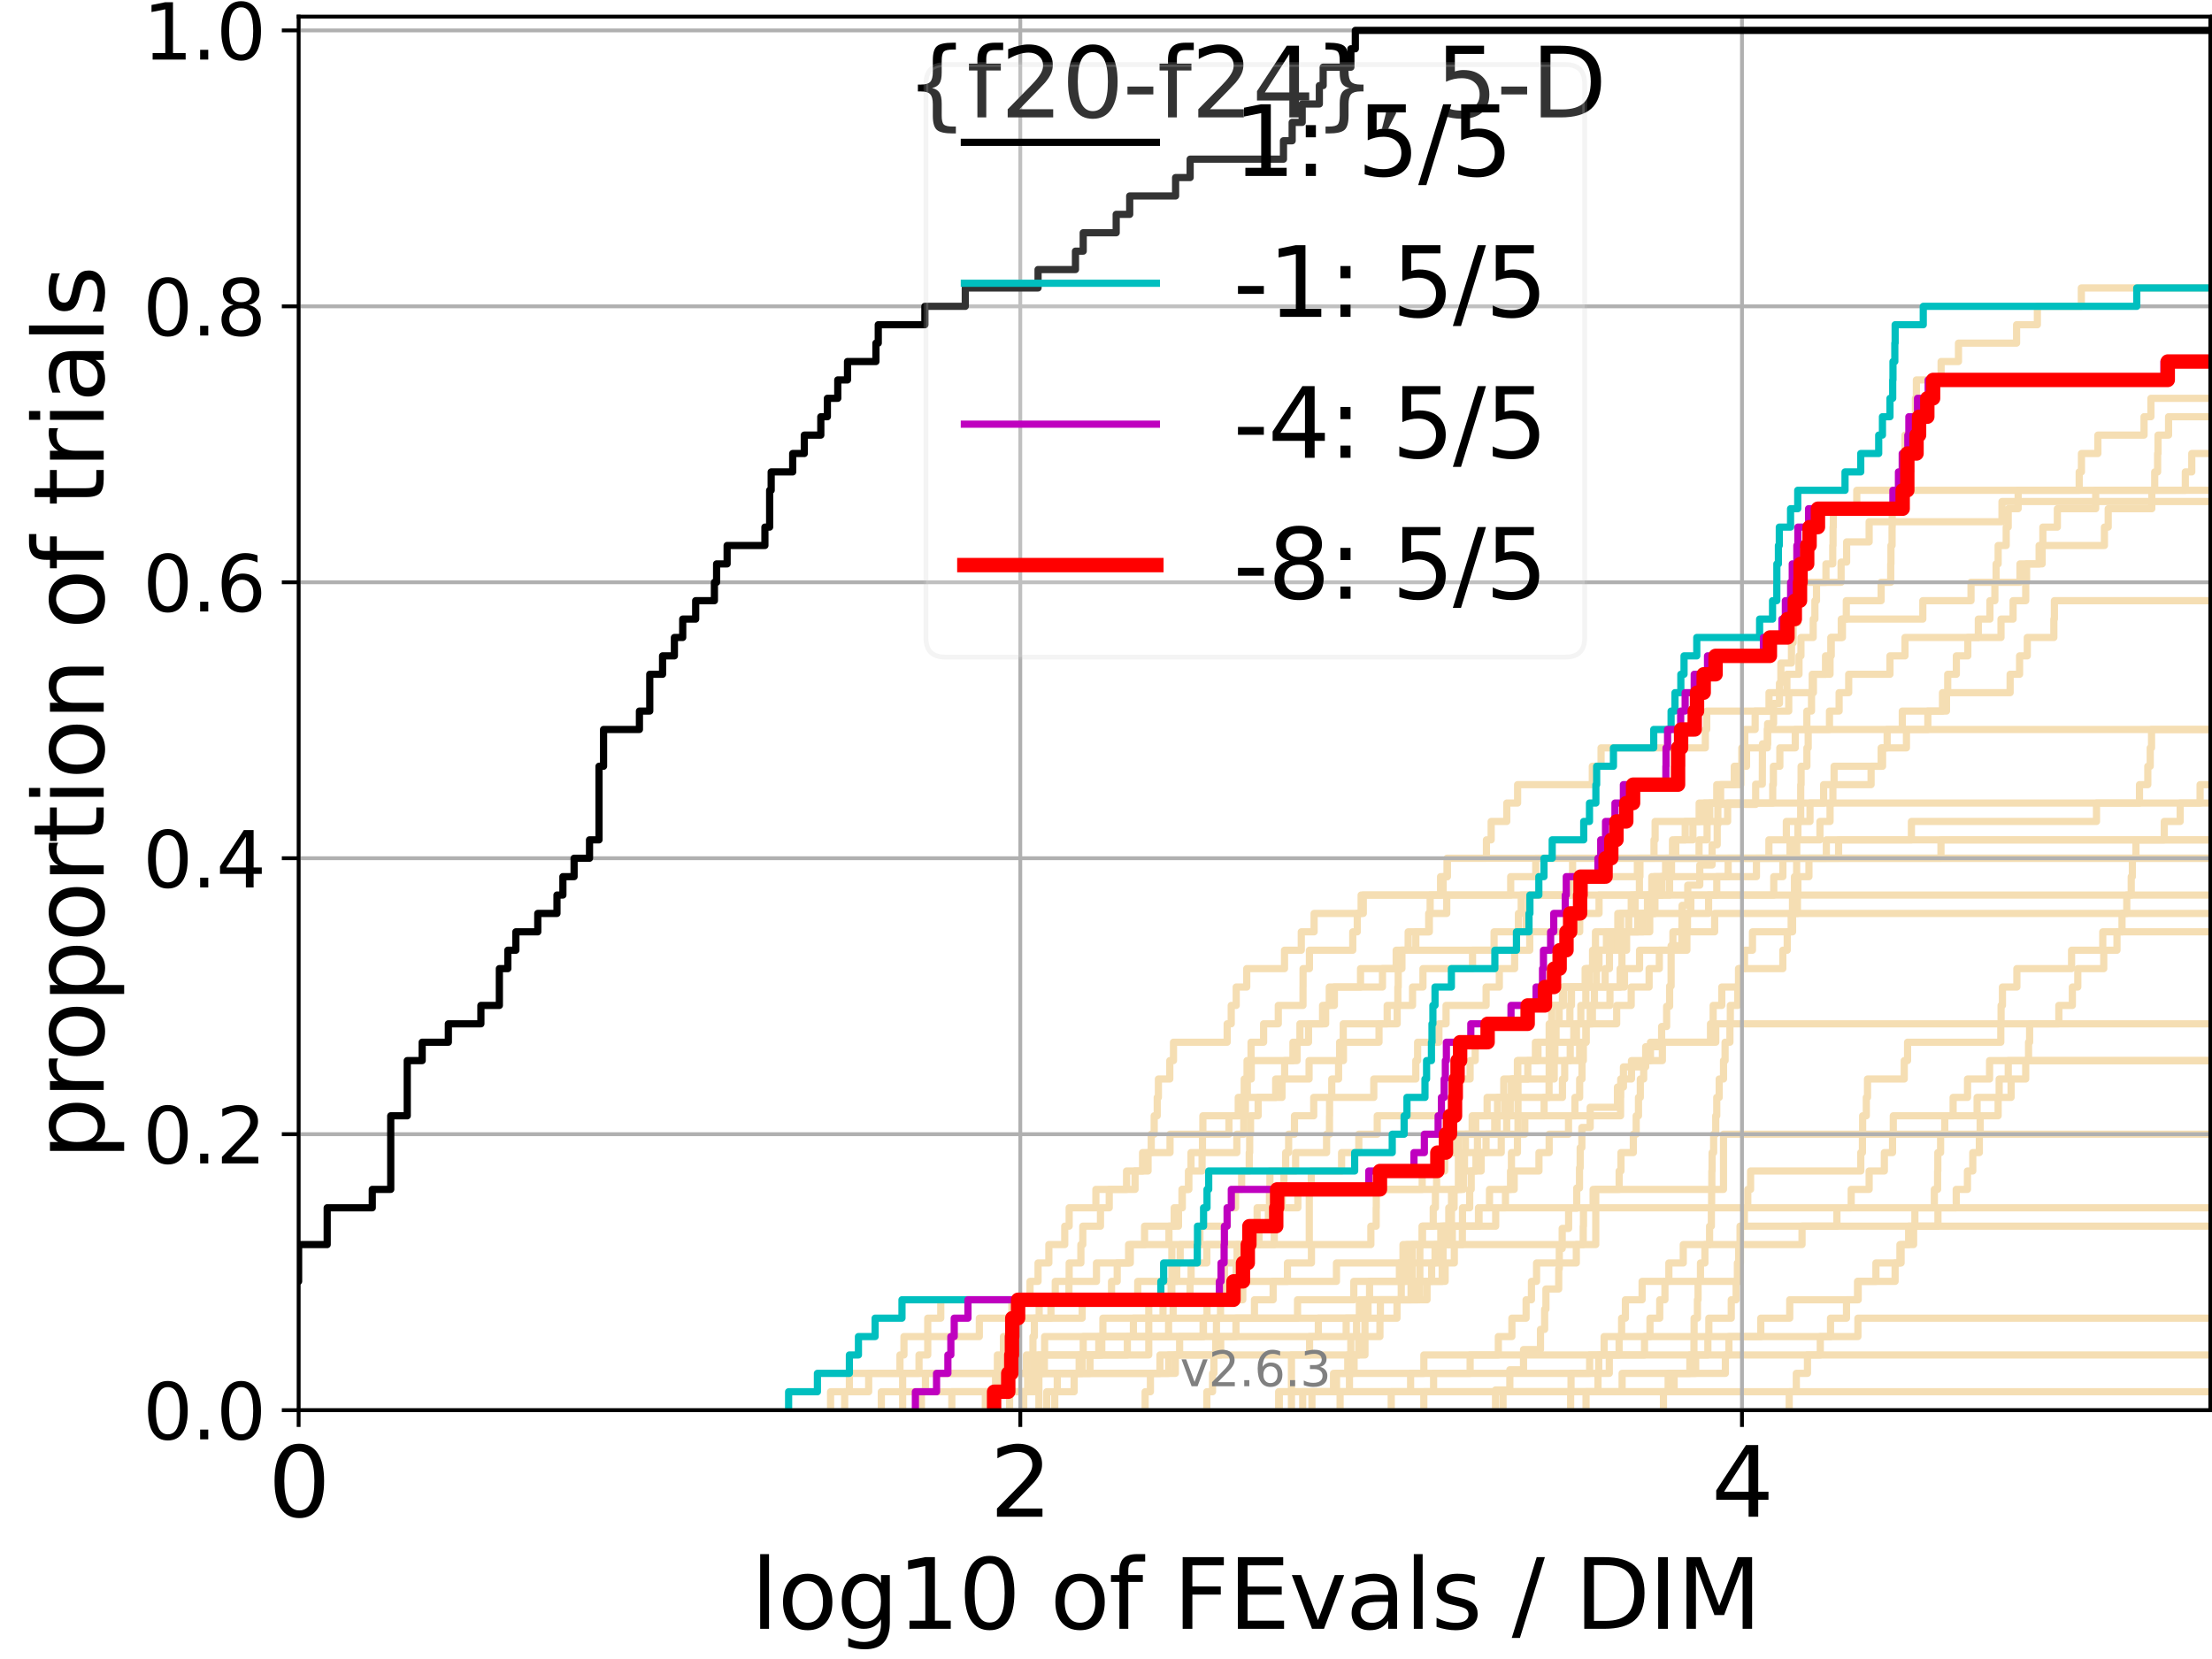 <?xml version="1.0" encoding="utf-8" standalone="no"?>
<!DOCTYPE svg PUBLIC "-//W3C//DTD SVG 1.1//EN"
  "http://www.w3.org/Graphics/SVG/1.1/DTD/svg11.dtd">
<svg xmlns:xlink="http://www.w3.org/1999/xlink" width="460.8pt" height="345.6pt" viewBox="0 0 460.8 345.6" xmlns="http://www.w3.org/2000/svg" version="1.1">
 <defs>
  <style type="text/css">*{stroke-linejoin: round; stroke-linecap: butt}</style>
 </defs>
 <g id="figure_1">
  <g id="patch_1">
   <path d="M 0 345.6 
L 460.8 345.6 
L 460.8 0 
L 0 0 
z
" style="fill: #ffffff"/>
  </g>
  <g id="axes_1">
   <g id="patch_2">
    <path d="M 62.208 293.76 
L 460.8 293.76 
L 460.8 3.456 
L 62.208 3.456 
z
" style="fill: #ffffff"/>
   </g>
   <g id="line2d_1">
    <path d="M 205.262 293.76 
L 205.262 289.928 
L 208.299 289.928 
L 208.299 286.095 
L 209.251 286.095 
L 209.251 282.263 
L 210.387 282.263 
L 210.387 278.43 
L 210.526 278.43 
L 210.526 274.598 
L 210.803 274.598 
L 210.803 270.766 
L 214.571 270.766 
L 214.571 266.933 
L 216.246 266.933 
L 216.246 263.101 
L 218.498 263.101 
L 218.498 259.268 
L 221.807 259.268 
L 221.807 255.436 
L 222.728 255.436 
L 222.728 251.604 
L 228.295 251.604 
L 228.295 247.771 
L 234.681 247.771 
L 234.681 243.939 
L 239.164 243.939 
L 239.164 240.106 
L 239.822 240.106 
L 239.822 236.274 
L 240.439 236.274 
L 240.439 232.442 
L 241.072 232.442 
L 241.072 228.609 
L 241.316 228.609 
L 241.316 224.777 
L 243.689 224.777 
L 243.689 220.944 
L 244.46 220.944 
L 244.46 217.112 
L 255.643 217.112 
L 255.643 213.28 
L 256.487 213.28 
L 256.487 209.447 
L 257.524 209.447 
L 257.524 205.615 
L 259.72 205.615 
L 259.72 201.782 
L 267.587 201.782 
L 267.587 197.95 
L 271.083 197.95 
L 271.083 194.118 
L 273.752 194.118 
L 273.752 190.285 
L 283.549 190.285 
L 283.549 186.453 
L 283.549 186.453 
L 283.549 186.453 
L 460.8 186.453 
" clip-path="url(#p2d0bc4ea46)" style="fill: none; stroke: #f5deb3; stroke-width: 1.5; stroke-linecap: square"/>
   </g>
   <g id="line2d_2">
    <path d="M 269.031 293.76 
L 269.031 282.263 
L 284.348 282.263 
L 284.348 270.766 
L 295.784 270.766 
L 295.784 259.268 
L 332.428 259.268 
L 332.428 247.771 
L 359.034 247.771 
L 359.034 236.274 
L 359.034 236.274 
L 359.034 236.274 
L 460.8 236.274 
" clip-path="url(#p2d0bc4ea46)" style="fill: none; stroke: #f5deb3; stroke-width: 1.5; stroke-linecap: square"/>
   </g>
   <g id="line2d_3">
    <path d="M 173.023 293.76 
L 173.023 289.928 
L 176.942 289.928 
L 176.942 286.095 
L 207.774 286.095 
L 207.774 282.263 
L 209.034 282.263 
L 209.034 278.43 
L 210.94 278.43 
L 210.94 274.598 
L 216.478 274.598 
L 216.478 270.766 
L 219.831 270.766 
L 219.831 266.933 
L 222.728 266.933 
L 222.728 263.101 
L 225.168 263.101 
L 225.168 259.268 
L 225.564 259.268 
L 225.564 255.436 
L 229.248 255.436 
L 229.248 251.604 
L 231.075 251.604 
L 231.075 247.771 
L 236.455 247.771 
L 236.455 243.939 
L 238.018 243.939 
L 238.018 240.106 
L 243.739 240.106 
L 243.739 236.274 
L 250.579 236.274 
L 250.579 232.442 
L 257.949 232.442 
L 257.949 228.609 
L 267.063 228.609 
L 267.063 224.777 
L 267.612 224.777 
L 267.612 220.944 
L 269.342 220.944 
L 269.342 217.112 
L 272.59 217.112 
L 272.59 213.28 
L 276.155 213.28 
L 276.155 209.447 
L 276.909 209.447 
L 276.909 205.615 
L 287.995 205.615 
L 287.995 201.782 
L 290.85 201.782 
L 290.85 197.95 
L 315.932 197.95 
L 315.932 194.118 
L 317.924 194.118 
L 317.924 190.285 
L 318.405 190.285 
L 318.405 186.453 
L 327.258 186.453 
L 327.258 182.621 
L 341.095 182.621 
L 341.095 178.788 
L 341.095 178.788 
L 341.095 178.788 
L 460.8 178.788 
" clip-path="url(#p2d0bc4ea46)" style="fill: none; stroke: #f5deb3; stroke-width: 1.5; stroke-linecap: square"/>
   </g>
   <g id="line2d_4">
    <path d="M 198.282 293.76 
L 198.282 289.928 
L 215.239 289.928 
L 215.239 286.095 
L 215.3 286.095 
L 215.3 282.263 
L 217.616 282.263 
L 217.616 278.43 
L 243.437 278.43 
L 243.437 274.598 
L 244.386 274.598 
L 244.386 270.766 
L 247.906 270.766 
L 247.906 266.933 
L 248.127 266.933 
L 248.127 263.101 
L 251.403 263.101 
L 251.403 259.268 
L 260.661 259.268 
L 260.661 255.436 
L 261.879 255.436 
L 261.879 251.604 
L 264.454 251.604 
L 264.454 247.771 
L 264.547 247.771 
L 264.547 243.939 
L 267.828 243.939 
L 267.828 240.106 
L 268.447 240.106 
L 268.447 236.274 
L 269.661 236.274 
L 269.661 232.442 
L 273.672 232.442 
L 273.672 228.609 
L 286.185 228.609 
L 286.185 224.777 
L 294.937 224.777 
L 294.937 220.944 
L 295.317 220.944 
L 295.317 217.112 
L 299.755 217.112 
L 299.755 213.28 
L 301.238 213.28 
L 301.238 209.447 
L 309.584 209.447 
L 309.584 205.615 
L 312.338 205.615 
L 312.338 201.782 
L 315.525 201.782 
L 315.525 197.95 
L 318.674 197.95 
L 318.674 194.118 
L 329.081 194.118 
L 329.081 190.285 
L 333.11 190.285 
L 333.11 186.453 
L 346.221 186.453 
L 346.221 182.621 
L 346.972 182.621 
L 346.972 178.788 
L 348.415 178.788 
L 348.415 174.956 
L 351.06 174.956 
L 351.06 171.123 
L 356.171 171.123 
L 356.171 167.291 
L 356.171 167.291 
L 356.171 167.291 
L 460.8 167.291 
" clip-path="url(#p2d0bc4ea46)" style="fill: none; stroke: #f5deb3; stroke-width: 1.5; stroke-linecap: square"/>
   </g>
   <g id="line2d_5">
    <path d="M 289.82 293.76 
L 289.82 289.928 
L 289.82 289.928 
L 289.82 289.928 
L 460.8 289.928 
" clip-path="url(#p2d0bc4ea46)" style="fill: none; stroke: #f5deb3; stroke-width: 1.5; stroke-linecap: square"/>
   </g>
   <g id="line2d_6"/>
   <g id="line2d_7">
    <path d="M 218.06 293.76 
L 218.06 289.928 
L 223.763 289.928 
L 223.763 286.095 
L 225.433 286.095 
L 225.433 282.263 
L 228.894 282.263 
L 228.894 278.43 
L 236.108 278.43 
L 236.108 274.598 
L 283.176 274.598 
L 283.176 270.766 
L 295.255 270.766 
L 295.255 266.933 
L 298.235 266.933 
L 298.235 263.101 
L 298.95 263.101 
L 298.95 259.268 
L 302.545 259.268 
L 302.545 255.436 
L 311.58 255.436 
L 311.58 251.604 
L 313.618 251.604 
L 313.618 247.771 
L 314.672 247.771 
L 314.672 243.939 
L 314.861 243.939 
L 314.861 240.106 
L 316.11 240.106 
L 316.11 236.274 
L 317.641 236.274 
L 317.641 232.442 
L 321.666 232.442 
L 321.666 228.609 
L 322.698 228.609 
L 322.698 224.777 
L 323.769 224.777 
L 323.769 220.944 
L 329.07 220.944 
L 329.07 217.112 
L 330.405 217.112 
L 330.405 213.28 
L 331.724 213.28 
L 331.724 209.447 
L 335.384 209.447 
L 335.384 205.615 
L 338.409 205.615 
L 338.409 201.782 
L 341.548 201.782 
L 341.548 197.95 
L 351.411 197.95 
L 351.411 194.118 
L 351.527 194.118 
L 351.527 190.285 
L 355.929 190.285 
L 355.929 186.453 
L 369.507 186.453 
L 369.507 182.621 
L 371.408 182.621 
L 371.408 178.788 
L 372.886 178.788 
L 372.886 174.956 
L 379.126 174.956 
L 379.126 171.123 
L 381.233 171.123 
L 381.233 167.291 
L 381.824 167.291 
L 381.824 163.459 
L 389.781 163.459 
L 389.781 159.626 
L 391.881 159.626 
L 391.881 155.794 
L 397.149 155.794 
L 397.149 151.961 
L 401.602 151.961 
L 401.602 148.129 
L 404.659 148.129 
L 404.659 144.297 
L 405.744 144.297 
L 405.744 140.464 
L 407.544 140.464 
L 407.544 136.632 
L 409.934 136.632 
L 409.934 132.799 
L 416.846 132.799 
L 416.846 128.967 
L 419.362 128.967 
L 419.362 125.135 
L 421.994 125.135 
L 421.994 121.302 
L 422.176 121.302 
L 422.176 117.47 
L 425.415 117.47 
L 425.415 113.637 
L 425.565 113.637 
L 425.565 109.805 
L 428.586 109.805 
L 428.586 105.973 
L 436.569 105.973 
L 436.569 102.14 
L 455.242 102.14 
L 455.242 98.308 
L 456.586 98.308 
L 456.586 94.475 
L 461.8 94.475 
" clip-path="url(#p2d0bc4ea46)" style="fill: none; stroke: #f5deb3; stroke-width: 1.5; stroke-linecap: square"/>
   </g>
   <g id="line2d_8">
    <path d="M 327.192 293.76 
L 327.192 289.928 
L 332.891 289.928 
L 332.891 286.095 
L 335.246 286.095 
L 335.246 282.263 
L 337.289 282.263 
L 337.289 278.43 
L 337.811 278.43 
L 337.811 274.598 
L 338.602 274.598 
L 338.602 270.766 
L 342.079 270.766 
L 342.079 266.933 
L 362.419 266.933 
L 362.419 263.101 
L 362.574 263.101 
L 362.574 259.268 
L 362.59 259.268 
L 362.59 255.436 
L 363.385 255.436 
L 363.385 251.604 
L 364.095 251.604 
L 364.095 247.771 
L 364.68 247.771 
L 364.68 243.939 
L 387.634 243.939 
L 387.634 240.106 
L 387.98 240.106 
L 387.98 236.274 
L 388.022 236.274 
L 388.022 232.442 
L 388.786 232.442 
L 388.786 228.609 
L 389.036 228.609 
L 389.036 224.777 
L 396.69 224.777 
L 396.69 220.944 
L 397.382 220.944 
L 397.382 217.112 
L 416.802 217.112 
L 416.802 213.28 
L 416.862 213.28 
L 416.862 209.447 
L 417.146 209.447 
L 417.146 205.615 
L 420.153 205.615 
L 420.153 201.782 
L 431.546 201.782 
L 431.546 197.95 
L 438.043 197.95 
L 438.043 194.118 
L 438.043 194.118 
L 438.043 194.118 
L 460.8 194.118 
" clip-path="url(#p2d0bc4ea46)" style="fill: none; stroke: #f5deb3; stroke-width: 1.5; stroke-linecap: square"/>
   </g>
   <g id="line2d_9">
    <path d="M 210.317 293.76 
L 210.317 289.928 
L 214.263 289.928 
L 214.263 286.095 
L 224.811 286.095 
L 224.811 282.263 
L 225.652 282.263 
L 225.652 278.43 
L 257.474 278.43 
L 257.474 274.598 
L 261.327 274.598 
L 261.327 270.766 
L 265.217 270.766 
L 265.217 266.933 
L 268.199 266.933 
L 268.199 263.101 
L 273.197 263.101 
L 273.197 259.268 
L 285.577 259.268 
L 285.577 255.436 
L 286.68 255.436 
L 286.68 251.604 
L 286.707 251.604 
L 286.707 247.771 
L 296.27 247.771 
L 296.27 243.939 
L 298.779 243.939 
L 298.779 240.106 
L 307.781 240.106 
L 307.781 236.274 
L 311.378 236.274 
L 311.378 232.442 
L 313.535 232.442 
L 313.535 228.609 
L 314.849 228.609 
L 314.849 224.777 
L 318.267 224.777 
L 318.267 220.944 
L 320.386 220.944 
L 320.386 217.112 
L 323.256 217.112 
L 323.256 213.28 
L 323.259 213.28 
L 323.259 209.447 
L 325.693 209.447 
L 325.693 205.615 
L 330.212 205.615 
L 330.212 201.782 
L 332.412 201.782 
L 332.412 197.95 
L 334.653 197.95 
L 334.653 194.118 
L 337.606 194.118 
L 337.606 190.285 
L 344.732 190.285 
L 344.732 186.453 
L 345.973 186.453 
L 345.973 182.621 
L 347.187 182.621 
L 347.187 178.788 
L 353.945 178.788 
L 353.945 174.956 
L 355.618 174.956 
L 355.618 171.123 
L 359.897 171.123 
L 359.897 167.291 
L 369.289 167.291 
L 369.289 163.459 
L 369.429 163.459 
L 369.429 159.626 
L 370.775 159.626 
L 370.775 155.794 
L 373.985 155.794 
L 373.985 151.961 
L 376.403 151.961 
L 376.403 148.129 
L 377.372 148.129 
L 377.372 144.297 
L 377.521 144.297 
L 377.521 140.464 
L 381.228 140.464 
L 381.228 136.632 
L 381.433 136.632 
L 381.433 132.799 
L 383.812 132.799 
L 383.812 128.967 
L 384.618 128.967 
L 384.618 125.135 
L 391.875 125.135 
L 391.875 121.302 
L 393.872 121.302 
L 393.872 117.47 
L 393.919 117.47 
L 393.919 113.637 
L 394.152 113.637 
L 394.152 109.805 
L 394.179 109.805 
L 394.179 105.973 
L 394.977 105.973 
L 394.977 102.14 
L 396.057 102.14 
L 396.057 98.308 
L 396.781 98.308 
L 396.781 94.475 
L 396.839 94.475 
L 396.839 90.643 
L 398.135 90.643 
L 398.135 86.811 
L 399.02 86.811 
L 399.02 82.978 
L 399.218 82.978 
L 399.218 79.146 
L 404.369 79.146 
L 404.369 75.313 
L 407.989 75.313 
L 407.989 71.481 
L 420.091 71.481 
L 420.091 67.649 
L 424.422 67.649 
L 424.422 63.816 
L 433.578 63.816 
L 433.578 59.984 
L 461.8 59.984 
" clip-path="url(#p2d0bc4ea46)" style="fill: none; stroke: #f5deb3; stroke-width: 1.5; stroke-linecap: square"/>
   </g>
   <g id="line2d_10">
    <path d="M 313.109 293.76 
L 313.109 289.928 
L 327.272 289.928 
L 327.272 286.095 
L 331.151 286.095 
L 331.151 282.263 
L 334.169 282.263 
L 334.169 278.43 
L 343.719 278.43 
L 343.719 274.598 
L 345.753 274.598 
L 345.753 270.766 
L 346.836 270.766 
L 346.836 266.933 
L 347.652 266.933 
L 347.652 263.101 
L 350.654 263.101 
L 350.654 259.268 
L 375.396 259.268 
L 375.396 255.436 
L 382.662 255.436 
L 382.662 251.604 
L 385.638 251.604 
L 385.638 247.771 
L 389.377 247.771 
L 389.377 243.939 
L 392.544 243.939 
L 392.544 240.106 
L 394.25 240.106 
L 394.25 236.274 
L 394.405 236.274 
L 394.405 232.442 
L 411.866 232.442 
L 411.866 228.609 
L 418.947 228.609 
L 418.947 224.777 
L 421.992 224.777 
L 421.992 220.944 
L 421.992 220.944 
L 421.992 220.944 
L 460.8 220.944 
" clip-path="url(#p2d0bc4ea46)" style="fill: none; stroke: #f5deb3; stroke-width: 1.5; stroke-linecap: square"/>
   </g>
   <g id="line2d_11">
    <path d="M 266.367 293.76 
L 266.367 289.928 
L 293.852 289.928 
L 293.852 286.095 
L 306.252 286.095 
L 306.252 282.263 
L 312.131 282.263 
L 312.131 278.43 
L 314.954 278.43 
L 314.954 274.598 
L 317.914 274.598 
L 317.914 270.766 
L 319.029 270.766 
L 319.029 266.933 
L 320.094 266.933 
L 320.094 263.101 
L 328.375 263.101 
L 328.375 259.268 
L 329.817 259.268 
L 329.817 255.436 
L 329.868 255.436 
L 329.868 251.604 
L 331.873 251.604 
L 331.873 247.771 
L 337.299 247.771 
L 337.299 243.939 
L 337.676 243.939 
L 337.676 240.106 
L 340.25 240.106 
L 340.25 236.274 
L 340.846 236.274 
L 340.846 232.442 
L 341.324 232.442 
L 341.324 228.609 
L 341.706 228.609 
L 341.706 224.777 
L 342.409 224.777 
L 342.409 220.944 
L 346.303 220.944 
L 346.303 217.112 
L 356.325 217.112 
L 356.325 213.28 
L 356.883 213.28 
L 356.883 209.447 
L 358.677 209.447 
L 358.677 205.615 
L 362.259 205.615 
L 362.259 201.782 
L 363.408 201.782 
L 363.408 197.95 
L 365.07 197.95 
L 365.07 194.118 
L 373.426 194.118 
L 373.426 190.285 
L 374.435 190.285 
L 374.435 186.453 
L 374.533 186.453 
L 374.533 182.621 
L 376.836 182.621 
L 376.836 178.788 
L 380.459 178.788 
L 380.459 174.956 
L 398.183 174.956 
L 398.183 171.123 
L 436.739 171.123 
L 436.739 167.291 
L 445.695 167.291 
L 445.695 163.459 
L 447.428 163.459 
L 447.428 159.626 
L 447.933 159.626 
L 447.933 155.794 
L 448.205 155.794 
L 448.205 151.961 
L 461.8 151.961 
" clip-path="url(#p2d0bc4ea46)" style="fill: none; stroke: #f5deb3; stroke-width: 1.5; stroke-linecap: square"/>
   </g>
   <g id="line2d_12">
    <path d="M 213.257 293.76 
L 213.257 289.928 
L 216.187 289.928 
L 216.187 286.095 
L 217.56 286.095 
L 217.56 282.263 
L 229.521 282.263 
L 229.521 278.43 
L 229.753 278.43 
L 229.753 274.598 
L 242.276 274.598 
L 242.276 270.766 
L 243.965 270.766 
L 243.965 266.933 
L 245.14 266.933 
L 245.14 263.101 
L 245.854 263.101 
L 245.854 259.268 
L 249.962 259.268 
L 249.962 255.436 
L 255.661 255.436 
L 255.661 251.604 
L 257.392 251.604 
L 257.392 247.771 
L 258.656 247.771 
L 258.656 243.939 
L 260.239 243.939 
L 260.239 240.106 
L 260.33 240.106 
L 260.33 236.274 
L 260.511 236.274 
L 260.511 232.442 
L 262.094 232.442 
L 262.094 228.609 
L 265.746 228.609 
L 265.746 224.777 
L 272.704 224.777 
L 272.704 220.944 
L 279.863 220.944 
L 279.863 217.112 
L 287.275 217.112 
L 287.275 213.28 
L 291.057 213.28 
L 291.057 209.447 
L 294.255 209.447 
L 294.255 205.615 
L 296.426 205.615 
L 296.426 201.782 
L 306.755 201.782 
L 306.755 197.95 
L 311.242 197.95 
L 311.242 194.118 
L 316.314 194.118 
L 316.314 190.285 
L 316.896 190.285 
L 316.896 186.453 
L 327.177 186.453 
L 327.177 182.621 
L 327.595 182.621 
L 327.595 178.788 
L 327.595 178.788 
L 327.595 178.788 
L 460.8 178.788 
" clip-path="url(#p2d0bc4ea46)" style="fill: none; stroke: #f5deb3; stroke-width: 1.5; stroke-linecap: square"/>
   </g>
   <g id="line2d_13">
    <path d="M 266.505 293.76 
L 266.505 289.928 
L 277.797 289.928 
L 277.797 286.095 
L 282.078 286.095 
L 282.078 282.263 
L 283.049 282.263 
L 283.049 278.43 
L 287.466 278.43 
L 287.466 274.598 
L 291.022 274.598 
L 291.022 270.766 
L 293.949 270.766 
L 293.949 266.933 
L 294.18 266.933 
L 294.18 263.101 
L 294.18 263.101 
L 294.18 259.268 
L 296.255 259.268 
L 296.255 255.436 
L 308.111 255.436 
L 308.111 251.604 
L 308.111 251.604 
L 308.111 251.604 
L 460.8 251.604 
" clip-path="url(#p2d0bc4ea46)" style="fill: none; stroke: #f5deb3; stroke-width: 1.5; stroke-linecap: square"/>
   </g>
   <g id="line2d_14">
    <path d="M 183.598 293.76 
L 183.598 289.928 
L 192.791 289.928 
L 192.791 286.095 
L 241.639 286.095 
L 241.639 282.263 
L 272.808 282.263 
L 272.808 278.43 
L 280.431 278.43 
L 280.431 274.598 
L 284.276 274.598 
L 284.276 270.766 
L 285.304 270.766 
L 285.304 266.933 
L 291.52 266.933 
L 291.52 263.101 
L 292.266 263.101 
L 292.266 259.268 
L 296.31 259.268 
L 296.31 255.436 
L 298.569 255.436 
L 298.569 251.604 
L 299.02 251.604 
L 299.02 247.771 
L 299.273 247.771 
L 299.273 243.939 
L 300.948 243.939 
L 300.948 240.106 
L 303.444 240.106 
L 303.444 236.274 
L 306.675 236.274 
L 306.675 232.442 
L 309.794 232.442 
L 309.794 228.609 
L 325.486 228.609 
L 325.486 224.777 
L 325.949 224.777 
L 325.949 220.944 
L 327.106 220.944 
L 327.106 217.112 
L 327.85 217.112 
L 327.85 213.28 
L 336.782 213.28 
L 336.782 209.447 
L 339.806 209.447 
L 339.806 205.615 
L 343.539 205.615 
L 343.539 201.782 
L 345.666 201.782 
L 345.666 197.95 
L 348.498 197.95 
L 348.498 194.118 
L 357.193 194.118 
L 357.193 190.285 
L 357.193 190.285 
L 357.193 190.285 
L 460.8 190.285 
" clip-path="url(#p2d0bc4ea46)" style="fill: none; stroke: #f5deb3; stroke-width: 1.5; stroke-linecap: square"/>
   </g>
   <g id="line2d_15">
    <path d="M 372.727 293.76 
L 372.727 289.928 
L 374.205 289.928 
L 374.205 286.095 
L 376.528 286.095 
L 376.528 282.263 
L 379.199 282.263 
L 379.199 278.43 
L 381.33 278.43 
L 381.33 274.598 
L 384.66 274.598 
L 384.66 270.766 
L 386.958 270.766 
L 386.958 266.933 
L 390.79 266.933 
L 390.79 263.101 
L 396.033 263.101 
L 396.033 259.268 
L 398.639 259.268 
L 398.639 255.436 
L 398.902 255.436 
L 398.902 251.604 
L 402.958 251.604 
L 402.958 247.771 
L 403.639 247.771 
L 403.639 243.939 
L 403.683 243.939 
L 403.683 240.106 
L 404.263 240.106 
L 404.263 236.274 
L 405.127 236.274 
L 405.127 232.442 
L 406.87 232.442 
L 406.87 228.609 
L 409.87 228.609 
L 409.87 224.777 
L 414.467 224.777 
L 414.467 220.944 
L 414.467 220.944 
L 414.467 220.944 
L 460.8 220.944 
" clip-path="url(#p2d0bc4ea46)" style="fill: none; stroke: #f5deb3; stroke-width: 1.5; stroke-linecap: square"/>
   </g>
   <g id="line2d_16">
    <path d="M 271.375 293.76 
L 271.375 289.928 
L 337.914 289.928 
L 337.914 286.095 
L 359.427 286.095 
L 359.427 282.263 
L 360.164 282.263 
L 360.164 278.43 
L 366.805 278.43 
L 366.805 274.598 
L 372.834 274.598 
L 372.834 270.766 
L 387.096 270.766 
L 387.096 266.933 
L 394.786 266.933 
L 394.786 263.101 
L 395.791 263.101 
L 395.791 259.268 
L 397.602 259.268 
L 397.602 255.436 
L 403.71 255.436 
L 403.71 251.604 
L 407.518 251.604 
L 407.518 247.771 
L 409.852 247.771 
L 409.852 243.939 
L 410.964 243.939 
L 410.964 240.106 
L 412.335 240.106 
L 412.335 236.274 
L 412.505 236.274 
L 412.505 232.442 
L 416.246 232.442 
L 416.246 228.609 
L 416.462 228.609 
L 416.462 224.777 
L 418.353 224.777 
L 418.353 220.944 
L 422.581 220.944 
L 422.581 217.112 
L 422.806 217.112 
L 422.806 213.28 
L 428.892 213.28 
L 428.892 209.447 
L 431.708 209.447 
L 431.708 205.615 
L 432.842 205.615 
L 432.842 201.782 
L 438.25 201.782 
L 438.25 197.95 
L 441.007 197.95 
L 441.007 194.118 
L 442.054 194.118 
L 442.054 190.285 
L 443.045 190.285 
L 443.045 186.453 
L 443.974 186.453 
L 443.974 182.621 
L 444.211 182.621 
L 444.211 178.788 
L 444.953 178.788 
L 444.953 174.956 
L 450.856 174.956 
L 450.856 171.123 
L 454.17 171.123 
L 454.17 167.291 
L 458.318 167.291 
L 458.318 163.459 
L 461.8 163.459 
" clip-path="url(#p2d0bc4ea46)" style="fill: none; stroke: #f5deb3; stroke-width: 1.5; stroke-linecap: square"/>
   </g>
   <g id="line2d_17">
    <path d="M 279.166 293.76 
L 279.166 289.928 
L 281.117 289.928 
L 281.117 286.095 
L 296.615 286.095 
L 296.615 282.263 
L 355.78 282.263 
L 355.78 278.43 
L 387.037 278.43 
L 387.037 274.598 
L 387.037 274.598 
L 387.037 274.598 
L 460.8 274.598 
" clip-path="url(#p2d0bc4ea46)" style="fill: none; stroke: #f5deb3; stroke-width: 1.5; stroke-linecap: square"/>
   </g>
   <g id="line2d_18">
    <path d="M 191.943 293.76 
L 191.943 289.928 
L 207.394 289.928 
L 207.394 286.095 
L 213.827 286.095 
L 213.827 282.263 
L 215.179 282.263 
L 215.179 278.43 
L 215.479 278.43 
L 215.479 274.598 
L 225.433 274.598 
L 225.433 270.766 
L 231.553 270.766 
L 231.553 266.933 
L 232.735 266.933 
L 232.735 263.101 
L 235.109 263.101 
L 235.109 259.268 
L 238.434 259.268 
L 238.434 255.436 
L 245.499 255.436 
L 245.499 251.604 
L 246.228 251.604 
L 246.228 247.771 
L 247.618 247.771 
L 247.618 243.939 
L 248.105 243.939 
L 248.105 240.106 
L 257.655 240.106 
L 257.655 236.274 
L 259.099 236.274 
L 259.099 232.442 
L 259.442 232.442 
L 259.442 228.609 
L 259.843 228.609 
L 259.843 224.777 
L 260.661 224.777 
L 260.661 220.944 
L 270.201 220.944 
L 270.201 217.112 
L 270.799 217.112 
L 270.799 213.28 
L 275.516 213.28 
L 275.516 209.447 
L 277.974 209.447 
L 277.974 205.615 
L 283.423 205.615 
L 283.423 201.782 
L 291.826 201.782 
L 291.826 197.95 
L 294.942 197.95 
L 294.942 194.118 
L 297.623 194.118 
L 297.623 190.285 
L 301.384 190.285 
L 301.384 186.453 
L 314.704 186.453 
L 314.704 182.621 
L 319.922 182.621 
L 319.922 178.788 
L 319.922 178.788 
L 319.922 178.788 
L 460.8 178.788 
" clip-path="url(#p2d0bc4ea46)" style="fill: none; stroke: #f5deb3; stroke-width: 1.5; stroke-linecap: square"/>
   </g>
   <g id="line2d_19">
    <path d="M 311.548 293.76 
L 311.548 289.554 
L 314.526 289.554 
L 314.526 285.347 
L 317.376 285.347 
L 317.376 281.141 
L 320.91 281.141 
L 320.91 276.935 
L 321.775 276.935 
L 321.775 272.729 
L 322.045 272.729 
L 322.045 268.522 
L 324.705 268.522 
L 324.705 264.316 
L 324.829 264.316 
L 324.829 260.11 
L 325.433 260.11 
L 325.433 255.903 
L 326.774 255.903 
L 326.774 251.697 
L 328.463 251.697 
L 328.463 247.491 
L 329.039 247.491 
L 329.039 243.285 
L 329.18 243.285 
L 329.18 239.078 
L 329.53 239.078 
L 329.53 234.872 
L 331.263 234.872 
L 331.263 230.666 
L 336.947 230.666 
L 336.947 226.459 
L 338.193 226.459 
L 338.193 222.253 
L 342.825 222.253 
L 342.825 218.047 
L 346.15 218.047 
L 346.15 213.841 
L 347.19 213.841 
L 347.19 209.634 
L 347.813 209.634 
L 347.813 205.428 
L 348.121 205.428 
L 348.123 197.015 
L 350.348 197.015 
L 350.41 188.603 
L 351.589 188.603 
L 351.589 184.397 
L 354.095 184.397 
L 354.095 180.19 
L 356.659 180.19 
L 356.659 175.984 
L 357.725 175.984 
L 357.725 171.778 
L 357.863 171.778 
L 357.863 167.571 
L 365.738 167.571 
L 365.738 163.365 
L 367.122 163.365 
L 367.149 154.952 
L 368.225 154.952 
L 368.225 150.746 
L 369.464 150.746 
L 369.464 146.54 
L 370.699 146.54 
L 370.699 142.334 
L 370.99 142.334 
L 370.99 138.127 
L 373.196 138.127 
L 373.196 133.921 
L 373.549 133.921 
L 373.549 129.715 
L 374.517 129.715 
L 374.517 125.508 
L 374.695 125.508 
L 374.695 121.302 
L 383.533 121.302 
L 383.533 117.096 
L 384.688 117.096 
L 384.688 112.89 
L 389.377 112.89 
L 389.377 108.683 
L 417.051 108.683 
L 417.051 104.477 
L 417.051 104.477 
L 460.8 104.477 
L 460.8 104.477 
" clip-path="url(#p2d0bc4ea46)" style="fill: none; stroke: #f5deb3; stroke-width: 1.5; stroke-linecap: square"/>
   </g>
   <g id="line2d_20">
    <path d="M 188.037 293.76 
L 188.037 289.928 
L 188.037 289.928 
L 188.037 286.095 
L 191.449 286.095 
L 191.449 282.263 
L 193.266 282.263 
L 193.266 278.43 
L 204.014 278.43 
L 204.014 274.598 
L 218.931 274.598 
L 218.931 270.766 
L 222.68 270.766 
L 222.68 266.933 
L 228.416 266.933 
L 228.416 263.101 
L 235.467 263.101 
L 235.467 259.268 
L 243.513 259.268 
L 243.513 255.436 
L 244.607 255.436 
L 244.607 251.604 
L 246.298 251.604 
L 246.298 247.771 
L 247.618 247.771 
L 247.618 243.939 
L 250.416 243.939 
L 250.416 240.106 
L 250.497 240.106 
L 250.497 236.274 
L 256.007 236.274 
L 256.007 232.442 
L 258.609 232.442 
L 258.609 228.609 
L 259.193 228.609 
L 259.193 224.777 
L 259.782 224.777 
L 259.782 220.944 
L 260.616 220.944 
L 260.616 217.112 
L 263.233 217.112 
L 263.233 213.28 
L 266.292 213.28 
L 266.292 209.447 
L 271.439 209.447 
L 271.439 205.615 
L 271.45 205.615 
L 271.45 201.782 
L 272.777 201.782 
L 272.777 197.95 
L 281.805 197.95 
L 281.805 194.118 
L 282.746 194.118 
L 282.746 190.285 
L 283.999 190.285 
L 283.999 186.453 
L 300.096 186.453 
L 300.096 182.621 
L 301.5 182.621 
L 301.5 178.788 
L 383.013 178.788 
L 383.013 174.956 
L 383.013 174.956 
L 383.013 174.956 
L 460.8 174.956 
" clip-path="url(#p2d0bc4ea46)" style="fill: none; stroke: #f5deb3; stroke-width: 1.5; stroke-linecap: square"/>
   </g>
   <g id="line2d_21">
    <path d="M 330.4 293.76 
L 330.4 289.928 
L 347.505 289.928 
L 347.505 286.095 
L 353.244 286.095 
L 353.244 282.263 
L 353.244 282.263 
L 353.244 282.263 
L 460.8 282.263 
" clip-path="url(#p2d0bc4ea46)" style="fill: none; stroke: #f5deb3; stroke-width: 1.5; stroke-linecap: square"/>
   </g>
   <g id="line2d_22">
    <path d="M 175.955 293.76 
L 175.955 289.928 
L 180.959 289.928 
L 180.959 286.095 
L 187.479 286.095 
L 187.479 282.263 
L 188.312 282.263 
L 188.312 278.43 
L 193.266 278.43 
L 193.266 274.598 
L 195.979 274.598 
L 195.979 270.766 
L 237.015 270.766 
L 237.015 266.933 
L 257.524 266.933 
L 257.524 263.101 
L 259.193 263.101 
L 259.193 259.268 
L 262.28 259.268 
L 262.28 255.436 
L 264.227 255.436 
L 264.227 251.604 
L 270.368 251.604 
L 270.368 247.771 
L 273.166 247.771 
L 273.166 243.939 
L 279.478 243.939 
L 279.478 240.106 
L 283.064 240.106 
L 283.064 236.274 
L 286.902 236.274 
L 286.902 232.442 
L 303.059 232.442 
L 303.059 228.609 
L 303.533 228.609 
L 303.533 224.777 
L 306.248 224.777 
L 306.248 220.944 
L 307.315 220.944 
L 307.315 217.112 
L 309.913 217.112 
L 309.913 213.28 
L 317.516 213.28 
L 317.516 209.447 
L 325.768 209.447 
L 325.768 205.615 
L 331.069 205.615 
L 331.069 201.782 
L 331.759 201.782 
L 331.759 197.95 
L 332.367 197.95 
L 332.367 194.118 
L 343.67 194.118 
L 343.67 190.285 
L 352.234 190.285 
L 352.234 186.453 
L 357.632 186.453 
L 357.632 182.621 
L 365.899 182.621 
L 365.899 178.788 
L 368.494 178.788 
L 368.494 174.956 
L 372.129 174.956 
L 372.129 171.123 
L 377.058 171.123 
L 377.058 167.291 
L 379.894 167.291 
L 379.894 163.459 
L 382.072 163.459 
L 382.072 159.626 
L 392.174 159.626 
L 392.174 155.794 
L 393.128 155.794 
L 393.128 151.961 
L 396.284 151.961 
L 396.284 148.129 
L 405.488 148.129 
L 405.488 144.297 
L 418.744 144.297 
L 418.744 140.464 
L 420.715 140.464 
L 420.715 136.632 
L 422.321 136.632 
L 422.321 132.799 
L 427.854 132.799 
L 427.854 128.967 
L 427.967 128.967 
L 427.967 125.135 
L 427.967 125.135 
L 427.967 125.135 
L 460.8 125.135 
" clip-path="url(#p2d0bc4ea46)" style="fill: none; stroke: #f5deb3; stroke-width: 1.5; stroke-linecap: square"/>
   </g>
   <g id="line2d_23">
    <path d="M 273.299 293.76 
L 273.299 289.928 
L 278.419 289.928 
L 278.419 286.095 
L 280.764 286.095 
L 280.764 282.263 
L 281.396 282.263 
L 281.396 278.43 
L 282.594 278.43 
L 282.594 274.598 
L 284.986 274.598 
L 284.986 270.766 
L 297.279 270.766 
L 297.279 266.933 
L 300.434 266.933 
L 300.434 263.101 
L 300.615 263.101 
L 300.615 259.268 
L 301.951 259.268 
L 301.951 255.436 
L 307.992 255.436 
L 307.992 251.604 
L 310.288 251.604 
L 310.288 247.771 
L 315.433 247.771 
L 315.433 243.939 
L 320.594 243.939 
L 320.594 240.106 
L 322.72 240.106 
L 322.72 236.274 
L 326.749 236.274 
L 326.749 232.442 
L 337.597 232.442 
L 337.597 228.609 
L 337.626 228.609 
L 337.626 224.777 
L 339.865 224.777 
L 339.865 220.944 
L 343.821 220.944 
L 343.821 217.112 
L 357.426 217.112 
L 357.426 213.28 
L 357.426 213.28 
L 357.426 213.28 
L 460.8 213.28 
" clip-path="url(#p2d0bc4ea46)" style="fill: none; stroke: #f5deb3; stroke-width: 1.5; stroke-linecap: square"/>
   </g>
   <g id="line2d_24">
    <path d="M 238.552 293.76 
L 238.552 289.928 
L 239.652 289.928 
L 239.652 286.095 
L 244.85 286.095 
L 244.85 282.263 
L 245.736 282.263 
L 245.736 278.43 
L 250.701 278.43 
L 250.701 274.598 
L 251.443 274.598 
L 251.443 270.766 
L 258.894 270.766 
L 258.894 266.933 
L 278.411 266.933 
L 278.411 263.101 
L 299.944 263.101 
L 299.944 259.268 
L 300.694 259.268 
L 300.694 255.436 
L 301.807 255.436 
L 301.807 251.604 
L 302.912 251.604 
L 302.912 247.771 
L 304.386 247.771 
L 304.386 243.939 
L 305.08 243.939 
L 305.08 240.106 
L 305.268 240.106 
L 305.268 236.274 
L 307.422 236.274 
L 307.422 232.442 
L 314.612 232.442 
L 314.612 228.609 
L 315.203 228.609 
L 315.203 224.777 
L 316.104 224.777 
L 316.104 220.944 
L 323.918 220.944 
L 323.918 217.112 
L 328.401 217.112 
L 328.401 213.28 
L 329.312 213.28 
L 329.312 209.447 
L 330.359 209.447 
L 330.359 205.615 
L 330.504 205.615 
L 330.504 201.782 
L 332.594 201.782 
L 332.594 197.95 
L 337.895 197.95 
L 337.895 194.118 
L 339.293 194.118 
L 339.293 190.285 
L 339.816 190.285 
L 339.816 186.453 
L 344.63 186.453 
L 344.63 182.621 
L 347.658 182.621 
L 347.658 178.788 
L 349.094 178.788 
L 349.094 174.956 
L 352.664 174.956 
L 352.664 171.123 
L 353.966 171.123 
L 353.966 167.291 
L 357.629 167.291 
L 357.629 163.459 
L 362.652 163.459 
L 362.652 159.626 
L 363.837 159.626 
L 363.837 155.794 
L 368.172 155.794 
L 368.172 151.961 
L 381.113 151.961 
L 381.113 148.129 
L 383.121 148.129 
L 383.121 144.297 
L 385.117 144.297 
L 385.117 140.464 
L 393.713 140.464 
L 393.713 136.632 
L 396.845 136.632 
L 396.845 132.799 
L 412.12 132.799 
L 412.12 128.967 
L 414.534 128.967 
L 414.534 125.135 
L 415.569 125.135 
L 415.569 121.302 
L 415.826 121.302 
L 415.826 117.47 
L 416.251 117.47 
L 416.251 113.637 
L 417.927 113.637 
L 417.927 109.805 
L 418.346 109.805 
L 418.346 105.973 
L 420.416 105.973 
L 420.416 102.14 
L 433.135 102.14 
L 433.135 98.308 
L 433.603 98.308 
L 433.603 94.475 
L 437.026 94.475 
L 437.026 90.643 
L 446.646 90.643 
L 446.646 86.811 
L 448.077 86.811 
L 448.077 82.978 
L 461.8 82.978 
" clip-path="url(#p2d0bc4ea46)" style="fill: none; stroke: #f5deb3; stroke-width: 1.5; stroke-linecap: square"/>
   </g>
   <g id="line2d_25">
    <path d="M 346.529 293.76 
L 346.529 289.928 
L 348.753 289.928 
L 348.753 286.095 
L 352.028 286.095 
L 352.028 282.263 
L 352.883 282.263 
L 352.883 278.43 
L 352.91 278.43 
L 352.91 274.598 
L 353.605 274.598 
L 353.605 270.766 
L 353.737 270.766 
L 353.737 266.933 
L 354.239 266.933 
L 354.239 263.101 
L 355.163 263.101 
L 355.163 259.268 
L 356.136 259.268 
L 356.136 255.436 
L 356.51 255.436 
L 356.51 251.604 
L 356.561 251.604 
L 356.561 247.771 
L 356.607 247.771 
L 356.607 243.939 
L 356.662 243.939 
L 356.662 240.106 
L 356.98 240.106 
L 356.98 236.274 
L 357.418 236.274 
L 357.418 232.442 
L 357.63 232.442 
L 357.63 228.609 
L 358.141 228.609 
L 358.141 224.777 
L 359.037 224.777 
L 359.037 220.944 
L 359.367 220.944 
L 359.367 217.112 
L 360.376 217.112 
L 360.376 213.28 
L 360.458 213.28 
L 360.458 209.447 
L 361.999 209.447 
L 361.999 205.615 
L 362.164 205.615 
L 362.164 201.782 
L 371.394 201.782 
L 371.394 197.95 
L 372.311 197.95 
L 372.311 194.118 
L 373.134 194.118 
L 373.134 190.285 
L 373.408 190.285 
L 373.408 186.453 
L 373.825 186.453 
L 373.825 182.621 
L 374.273 182.621 
L 374.273 178.788 
L 374.293 178.788 
L 374.293 174.956 
L 374.534 174.956 
L 374.534 171.123 
L 375.116 171.123 
L 375.116 167.291 
L 375.123 167.291 
L 375.123 163.459 
L 375.202 163.459 
L 375.202 159.626 
L 376.411 159.626 
L 376.411 155.794 
L 376.68 155.794 
L 376.68 151.961 
L 376.68 151.961 
L 376.68 151.961 
L 460.8 151.961 
" clip-path="url(#p2d0bc4ea46)" style="fill: none; stroke: #f5deb3; stroke-width: 1.5; stroke-linecap: square"/>
   </g>
   <g id="line2d_26">
    <path d="M 251.403 293.76 
L 251.403 289.928 
L 252.593 289.928 
L 252.593 286.095 
L 252.879 286.095 
L 252.879 282.263 
L 253.256 282.263 
L 253.256 278.43 
L 253.406 278.43 
L 253.406 274.598 
L 254.254 274.598 
L 254.254 270.766 
L 254.867 270.766 
L 254.867 266.933 
L 255.08 266.933 
L 255.08 263.101 
L 257.704 263.101 
L 257.704 259.268 
L 265.451 259.268 
L 265.451 255.436 
L 266.204 255.436 
L 266.204 251.604 
L 267.125 251.604 
L 267.125 247.771 
L 267.466 247.771 
L 267.466 243.939 
L 269.899 243.939 
L 269.899 240.106 
L 276.35 240.106 
L 276.35 236.274 
L 276.955 236.274 
L 276.955 232.442 
L 276.973 232.442 
L 276.973 228.609 
L 277.432 228.609 
L 277.432 224.777 
L 278.85 224.777 
L 278.85 220.944 
L 279.064 220.944 
L 279.064 217.112 
L 279.821 217.112 
L 279.821 213.28 
L 288.977 213.28 
L 288.977 209.447 
L 291.193 209.447 
L 291.193 205.615 
L 291.275 205.615 
L 291.275 201.782 
L 292.05 201.782 
L 292.05 197.95 
L 293.345 197.95 
L 293.345 194.118 
L 297.758 194.118 
L 297.758 190.285 
L 297.926 190.285 
L 297.926 186.453 
L 300.637 186.453 
L 300.637 182.621 
L 301.474 182.621 
L 301.474 178.788 
L 309.651 178.788 
L 309.651 174.956 
L 310.636 174.956 
L 310.636 171.123 
L 313.891 171.123 
L 313.891 167.291 
L 316.145 167.291 
L 316.145 163.459 
L 331.707 163.459 
L 331.707 159.626 
L 333.53 159.626 
L 333.53 155.794 
L 355.248 155.794 
L 355.248 151.961 
L 355.543 151.961 
L 355.543 148.129 
L 368.517 148.129 
L 368.517 144.297 
L 372.246 144.297 
L 372.246 140.464 
L 374.765 140.464 
L 374.765 136.632 
L 375.169 136.632 
L 375.169 132.799 
L 377.719 132.799 
L 377.719 128.967 
L 378.075 128.967 
L 378.075 125.135 
L 378.41 125.135 
L 378.41 121.302 
L 380.38 121.302 
L 380.38 117.47 
L 381.794 117.47 
L 381.794 113.637 
L 381.856 113.637 
L 381.856 109.805 
L 381.911 109.805 
L 381.911 105.973 
L 386.802 105.973 
L 386.802 102.14 
L 386.802 102.14 
L 386.802 102.14 
L 460.8 102.14 
" clip-path="url(#p2d0bc4ea46)" style="fill: none; stroke: #f5deb3; stroke-width: 1.5; stroke-linecap: square"/>
   </g>
   <g id="line2d_27">
    <path d="M 206.385 293.76 
L 206.385 289.928 
L 214.077 289.928 
L 214.077 286.095 
L 243.462 286.095 
L 243.462 282.263 
L 254.29 282.263 
L 254.29 278.43 
L 274.632 278.43 
L 274.632 274.598 
L 287.558 274.598 
L 287.558 270.766 
L 291.907 270.766 
L 291.907 266.933 
L 292.723 266.933 
L 292.723 263.101 
L 293.063 263.101 
L 293.063 259.268 
L 300.145 259.268 
L 300.145 255.436 
L 302.37 255.436 
L 302.37 251.604 
L 302.378 251.604 
L 302.378 247.771 
L 304.849 247.771 
L 304.849 243.939 
L 307.472 243.939 
L 307.472 240.106 
L 309.57 240.106 
L 309.57 236.274 
L 311.868 236.274 
L 311.868 232.442 
L 311.964 232.442 
L 311.964 228.609 
L 313.261 228.609 
L 313.261 224.777 
L 316.186 224.777 
L 316.186 220.944 
L 319.854 220.944 
L 319.854 217.112 
L 324.156 217.112 
L 324.156 213.28 
L 327.036 213.28 
L 327.036 209.447 
L 327.369 209.447 
L 327.369 205.615 
L 337.511 205.615 
L 337.511 201.782 
L 337.881 201.782 
L 337.881 197.95 
L 338.85 197.95 
L 338.85 194.118 
L 341.164 194.118 
L 341.164 190.285 
L 343.203 190.285 
L 343.203 186.453 
L 344.102 186.453 
L 344.102 182.621 
L 348.207 182.621 
L 348.207 178.788 
L 404.341 178.788 
L 404.341 174.956 
L 404.341 174.956 
L 404.341 174.956 
L 460.8 174.956 
" clip-path="url(#p2d0bc4ea46)" style="fill: none; stroke: #f5deb3; stroke-width: 1.5; stroke-linecap: square"/>
   </g>
   <g id="line2d_28">
    <path d="M 219.726 293.76 
L 219.726 289.928 
L 220.246 289.928 
L 220.246 286.095 
L 227.063 286.095 
L 227.063 282.263 
L 234.846 282.263 
L 234.846 278.43 
L 250.62 278.43 
L 250.62 274.598 
L 270.302 274.598 
L 270.302 270.766 
L 282.023 270.766 
L 282.023 266.933 
L 301.047 266.933 
L 301.047 263.101 
L 302.961 263.101 
L 302.961 259.268 
L 304.636 259.268 
L 304.636 255.436 
L 304.663 255.436 
L 304.663 251.604 
L 306.166 251.604 
L 306.166 247.771 
L 306.477 247.771 
L 306.477 243.939 
L 308.552 243.939 
L 308.552 240.106 
L 312.735 240.106 
L 312.735 236.274 
L 313.874 236.274 
L 313.874 232.442 
L 328.088 232.442 
L 328.088 228.609 
L 329.07 228.609 
L 329.07 224.777 
L 329.561 224.777 
L 329.561 220.944 
L 329.839 220.944 
L 329.839 217.112 
L 330.395 217.112 
L 330.395 213.28 
L 331.268 213.28 
L 331.268 209.447 
L 332.148 209.447 
L 332.148 205.615 
L 332.563 205.615 
L 332.563 201.782 
L 333.099 201.782 
L 333.099 197.95 
L 336.948 197.95 
L 336.948 194.118 
L 337.021 194.118 
L 337.021 190.285 
L 340.618 190.285 
L 340.618 186.453 
L 341.518 186.453 
L 341.518 182.621 
L 341.633 182.621 
L 341.633 178.788 
L 344.558 178.788 
L 344.558 174.956 
L 344.792 174.956 
L 344.792 171.123 
L 355.079 171.123 
L 355.079 167.291 
L 358.437 167.291 
L 358.437 163.459 
L 361.282 163.459 
L 361.282 159.626 
L 362.849 159.626 
L 362.849 155.794 
L 363.472 155.794 
L 363.472 151.961 
L 365.63 151.961 
L 365.63 148.129 
L 372.627 148.129 
L 372.627 144.297 
L 377.765 144.297 
L 377.765 140.464 
L 380.289 140.464 
L 380.289 136.632 
L 381.437 136.632 
L 381.437 132.799 
L 383.572 132.799 
L 383.572 128.967 
L 400.556 128.967 
L 400.556 125.135 
L 410.597 125.135 
L 410.597 121.302 
L 420.799 121.302 
L 420.799 117.47 
L 424.785 117.47 
L 424.785 113.637 
L 438.39 113.637 
L 438.39 109.805 
L 439.178 109.805 
L 439.178 105.973 
L 448.261 105.973 
L 448.261 102.14 
L 448.865 102.14 
L 448.865 98.308 
L 449.471 98.308 
L 449.471 94.475 
L 449.556 94.475 
L 449.556 90.643 
L 451.751 90.643 
L 451.751 86.811 
L 461.8 86.811 
" clip-path="url(#p2d0bc4ea46)" style="fill: none; stroke: #f5deb3; stroke-width: 1.5; stroke-linecap: square"/>
   </g>
   <g id="line2d_29">
    <path d="M 216.42 293.76 
L 216.42 289.928 
L 216.42 289.928 
L 216.42 286.095 
L 216.42 286.095 
L 216.42 282.263 
L 239.308 282.263 
L 239.308 278.43 
L 239.308 278.43 
L 239.308 274.598 
L 239.308 274.598 
L 239.308 270.766 
L 244.114 270.766 
L 244.114 266.933 
L 244.114 266.933 
L 244.114 263.101 
L 244.114 263.101 
L 244.114 259.268 
L 272.746 259.268 
L 272.746 255.436 
L 272.746 255.436 
L 272.746 251.604 
L 272.746 251.604 
L 272.746 247.771 
L 303.809 247.771 
L 303.809 243.939 
L 303.809 243.939 
L 303.809 240.106 
L 303.809 240.106 
L 303.809 236.274 
L 316.227 236.274 
L 316.227 232.442 
L 316.227 232.442 
L 316.227 228.609 
L 316.227 228.609 
L 316.227 224.777 
L 322.724 224.777 
L 322.724 220.944 
L 322.724 220.944 
L 322.724 217.112 
L 322.724 217.112 
L 322.724 213.28 
L 324.8 213.28 
L 324.8 209.447 
L 325.486 209.447 
L 325.486 205.615 
L 334.383 205.615 
L 334.383 201.782 
L 335.275 201.782 
L 335.275 197.95 
L 335.487 197.95 
L 335.487 194.118 
L 342.268 194.118 
L 342.268 190.285 
L 344.697 190.285 
L 344.697 186.453 
L 347.805 186.453 
L 347.805 182.621 
L 360.005 182.621 
L 360.005 178.788 
L 360.005 178.788 
L 360.005 178.788 
L 460.8 178.788 
" clip-path="url(#p2d0bc4ea46)" style="fill: none; stroke: #f5deb3; stroke-width: 1.5; stroke-linecap: square"/>
   </g>
   <g id="line2d_30">
    <path d="M 296.605 293.76 
L 296.605 289.928 
L 298.644 289.928 
L 298.644 286.095 
L 333.045 286.095 
L 333.045 282.263 
L 342.582 282.263 
L 342.582 278.43 
L 355.98 278.43 
L 355.98 274.598 
L 360.653 274.598 
L 360.653 270.766 
L 361.667 270.766 
L 361.667 266.933 
L 361.931 266.933 
L 361.931 263.101 
L 362.2 263.101 
L 362.2 259.268 
L 362.482 259.268 
L 362.482 255.436 
L 362.482 255.436 
L 362.482 255.436 
L 460.8 255.436 
" clip-path="url(#p2d0bc4ea46)" style="fill: none; stroke: #f5deb3; stroke-width: 1.5; stroke-linecap: square"/>
   </g>
   <g id="matplotlib.axis_1">
    <g id="xtick_1">
     <g id="line2d_31">
      <path d="M 62.208 293.76 
L 62.208 3.456 
" clip-path="url(#p2d0bc4ea46)" style="fill: none; stroke: #b0b0b0; stroke-width: 0.8; stroke-linecap: square"/>
     </g>
     <g id="line2d_32">
      <defs>
       <path id="mfcae748176" d="M 0 0 
L 0 3.5 
" style="stroke: #000000; stroke-width: 0.8"/>
      </defs>
      <g>
       <use xlink:href="#mfcae748176" x="62.208" y="293.76" style="stroke: #000000; stroke-width: 0.8"/>
      </g>
     </g>
     <g id="text_1">
      <!-- 0 -->
      <g transform="translate(55.846 315.957)scale(0.2 -0.2)">
       <defs>
        <path id="DejaVuSans-30" d="M 2034 4250 
Q 1547 4250 1301 3770 
Q 1056 3291 1056 2328 
Q 1056 1369 1301 889 
Q 1547 409 2034 409 
Q 2525 409 2770 889 
Q 3016 1369 3016 2328 
Q 3016 3291 2770 3770 
Q 2525 4250 2034 4250 
z
M 2034 4750 
Q 2819 4750 3233 4129 
Q 3647 3509 3647 2328 
Q 3647 1150 3233 529 
Q 2819 -91 2034 -91 
Q 1250 -91 836 529 
Q 422 1150 422 2328 
Q 422 3509 836 4129 
Q 1250 4750 2034 4750 
z
" transform="scale(0.016)"/>
       </defs>
       <use xlink:href="#DejaVuSans-30"/>
      </g>
     </g>
    </g>
    <g id="xtick_2">
     <g id="line2d_33">
      <path d="M 212.546 293.76 
L 212.546 3.456 
" clip-path="url(#p2d0bc4ea46)" style="fill: none; stroke: #b0b0b0; stroke-width: 0.8; stroke-linecap: square"/>
     </g>
     <g id="line2d_34">
      <g>
       <use xlink:href="#mfcae748176" x="212.546" y="293.76" style="stroke: #000000; stroke-width: 0.8"/>
      </g>
     </g>
     <g id="text_2">
      <!-- 2 -->
      <g transform="translate(206.184 315.957)scale(0.2 -0.2)">
       <defs>
        <path id="DejaVuSans-32" d="M 1228 531 
L 3431 531 
L 3431 0 
L 469 0 
L 469 531 
Q 828 903 1448 1529 
Q 2069 2156 2228 2338 
Q 2531 2678 2651 2914 
Q 2772 3150 2772 3378 
Q 2772 3750 2511 3984 
Q 2250 4219 1831 4219 
Q 1534 4219 1204 4116 
Q 875 4013 500 3803 
L 500 4441 
Q 881 4594 1212 4672 
Q 1544 4750 1819 4750 
Q 2544 4750 2975 4387 
Q 3406 4025 3406 3419 
Q 3406 3131 3298 2873 
Q 3191 2616 2906 2266 
Q 2828 2175 2409 1742 
Q 1991 1309 1228 531 
z
" transform="scale(0.016)"/>
       </defs>
       <use xlink:href="#DejaVuSans-32"/>
      </g>
     </g>
    </g>
    <g id="xtick_3">
     <g id="line2d_35">
      <path d="M 362.884 293.76 
L 362.884 3.456 
" clip-path="url(#p2d0bc4ea46)" style="fill: none; stroke: #b0b0b0; stroke-width: 0.8; stroke-linecap: square"/>
     </g>
     <g id="line2d_36">
      <g>
       <use xlink:href="#mfcae748176" x="362.884" y="293.76" style="stroke: #000000; stroke-width: 0.8"/>
      </g>
     </g>
     <g id="text_3">
      <!-- 4 -->
      <g transform="translate(356.522 315.957)scale(0.2 -0.2)">
       <defs>
        <path id="DejaVuSans-34" d="M 2419 4116 
L 825 1625 
L 2419 1625 
L 2419 4116 
z
M 2253 4666 
L 3047 4666 
L 3047 1625 
L 3713 1625 
L 3713 1100 
L 3047 1100 
L 3047 0 
L 2419 0 
L 2419 1100 
L 313 1100 
L 313 1709 
L 2253 4666 
z
" transform="scale(0.016)"/>
       </defs>
       <use xlink:href="#DejaVuSans-34"/>
      </g>
     </g>
    </g>
    <g id="text_4">
     <!-- log10 of FEvals / DIM -->
     <g transform="translate(156.431 339.313)scale(0.2 -0.2)">
      <defs>
       <path id="DejaVuSans-6c" d="M 603 4863 
L 1178 4863 
L 1178 0 
L 603 0 
L 603 4863 
z
" transform="scale(0.016)"/>
       <path id="DejaVuSans-6f" d="M 1959 3097 
Q 1497 3097 1228 2736 
Q 959 2375 959 1747 
Q 959 1119 1226 758 
Q 1494 397 1959 397 
Q 2419 397 2687 759 
Q 2956 1122 2956 1747 
Q 2956 2369 2687 2733 
Q 2419 3097 1959 3097 
z
M 1959 3584 
Q 2709 3584 3137 3096 
Q 3566 2609 3566 1747 
Q 3566 888 3137 398 
Q 2709 -91 1959 -91 
Q 1206 -91 779 398 
Q 353 888 353 1747 
Q 353 2609 779 3096 
Q 1206 3584 1959 3584 
z
" transform="scale(0.016)"/>
       <path id="DejaVuSans-67" d="M 2906 1791 
Q 2906 2416 2648 2759 
Q 2391 3103 1925 3103 
Q 1463 3103 1205 2759 
Q 947 2416 947 1791 
Q 947 1169 1205 825 
Q 1463 481 1925 481 
Q 2391 481 2648 825 
Q 2906 1169 2906 1791 
z
M 3481 434 
Q 3481 -459 3084 -895 
Q 2688 -1331 1869 -1331 
Q 1566 -1331 1297 -1286 
Q 1028 -1241 775 -1147 
L 775 -588 
Q 1028 -725 1275 -790 
Q 1522 -856 1778 -856 
Q 2344 -856 2625 -561 
Q 2906 -266 2906 331 
L 2906 616 
Q 2728 306 2450 153 
Q 2172 0 1784 0 
Q 1141 0 747 490 
Q 353 981 353 1791 
Q 353 2603 747 3093 
Q 1141 3584 1784 3584 
Q 2172 3584 2450 3431 
Q 2728 3278 2906 2969 
L 2906 3500 
L 3481 3500 
L 3481 434 
z
" transform="scale(0.016)"/>
       <path id="DejaVuSans-31" d="M 794 531 
L 1825 531 
L 1825 4091 
L 703 3866 
L 703 4441 
L 1819 4666 
L 2450 4666 
L 2450 531 
L 3481 531 
L 3481 0 
L 794 0 
L 794 531 
z
" transform="scale(0.016)"/>
       <path id="DejaVuSans-20" transform="scale(0.016)"/>
       <path id="DejaVuSans-66" d="M 2375 4863 
L 2375 4384 
L 1825 4384 
Q 1516 4384 1395 4259 
Q 1275 4134 1275 3809 
L 1275 3500 
L 2222 3500 
L 2222 3053 
L 1275 3053 
L 1275 0 
L 697 0 
L 697 3053 
L 147 3053 
L 147 3500 
L 697 3500 
L 697 3744 
Q 697 4328 969 4595 
Q 1241 4863 1831 4863 
L 2375 4863 
z
" transform="scale(0.016)"/>
       <path id="DejaVuSans-46" d="M 628 4666 
L 3309 4666 
L 3309 4134 
L 1259 4134 
L 1259 2759 
L 3109 2759 
L 3109 2228 
L 1259 2228 
L 1259 0 
L 628 0 
L 628 4666 
z
" transform="scale(0.016)"/>
       <path id="DejaVuSans-45" d="M 628 4666 
L 3578 4666 
L 3578 4134 
L 1259 4134 
L 1259 2753 
L 3481 2753 
L 3481 2222 
L 1259 2222 
L 1259 531 
L 3634 531 
L 3634 0 
L 628 0 
L 628 4666 
z
" transform="scale(0.016)"/>
       <path id="DejaVuSans-76" d="M 191 3500 
L 800 3500 
L 1894 563 
L 2988 3500 
L 3597 3500 
L 2284 0 
L 1503 0 
L 191 3500 
z
" transform="scale(0.016)"/>
       <path id="DejaVuSans-61" d="M 2194 1759 
Q 1497 1759 1228 1600 
Q 959 1441 959 1056 
Q 959 750 1161 570 
Q 1363 391 1709 391 
Q 2188 391 2477 730 
Q 2766 1069 2766 1631 
L 2766 1759 
L 2194 1759 
z
M 3341 1997 
L 3341 0 
L 2766 0 
L 2766 531 
Q 2569 213 2275 61 
Q 1981 -91 1556 -91 
Q 1019 -91 701 211 
Q 384 513 384 1019 
Q 384 1609 779 1909 
Q 1175 2209 1959 2209 
L 2766 2209 
L 2766 2266 
Q 2766 2663 2505 2880 
Q 2244 3097 1772 3097 
Q 1472 3097 1187 3025 
Q 903 2953 641 2809 
L 641 3341 
Q 956 3463 1253 3523 
Q 1550 3584 1831 3584 
Q 2591 3584 2966 3190 
Q 3341 2797 3341 1997 
z
" transform="scale(0.016)"/>
       <path id="DejaVuSans-73" d="M 2834 3397 
L 2834 2853 
Q 2591 2978 2328 3040 
Q 2066 3103 1784 3103 
Q 1356 3103 1142 2972 
Q 928 2841 928 2578 
Q 928 2378 1081 2264 
Q 1234 2150 1697 2047 
L 1894 2003 
Q 2506 1872 2764 1633 
Q 3022 1394 3022 966 
Q 3022 478 2636 193 
Q 2250 -91 1575 -91 
Q 1294 -91 989 -36 
Q 684 19 347 128 
L 347 722 
Q 666 556 975 473 
Q 1284 391 1588 391 
Q 1994 391 2212 530 
Q 2431 669 2431 922 
Q 2431 1156 2273 1281 
Q 2116 1406 1581 1522 
L 1381 1569 
Q 847 1681 609 1914 
Q 372 2147 372 2553 
Q 372 3047 722 3315 
Q 1072 3584 1716 3584 
Q 2034 3584 2315 3537 
Q 2597 3491 2834 3397 
z
" transform="scale(0.016)"/>
       <path id="DejaVuSans-2f" d="M 1625 4666 
L 2156 4666 
L 531 -594 
L 0 -594 
L 1625 4666 
z
" transform="scale(0.016)"/>
       <path id="DejaVuSans-44" d="M 1259 4147 
L 1259 519 
L 2022 519 
Q 2988 519 3436 956 
Q 3884 1394 3884 2338 
Q 3884 3275 3436 3711 
Q 2988 4147 2022 4147 
L 1259 4147 
z
M 628 4666 
L 1925 4666 
Q 3281 4666 3915 4102 
Q 4550 3538 4550 2338 
Q 4550 1131 3912 565 
Q 3275 0 1925 0 
L 628 0 
L 628 4666 
z
" transform="scale(0.016)"/>
       <path id="DejaVuSans-49" d="M 628 4666 
L 1259 4666 
L 1259 0 
L 628 0 
L 628 4666 
z
" transform="scale(0.016)"/>
       <path id="DejaVuSans-4d" d="M 628 4666 
L 1569 4666 
L 2759 1491 
L 3956 4666 
L 4897 4666 
L 4897 0 
L 4281 0 
L 4281 4097 
L 3078 897 
L 2444 897 
L 1241 4097 
L 1241 0 
L 628 0 
L 628 4666 
z
" transform="scale(0.016)"/>
      </defs>
      <use xlink:href="#DejaVuSans-6c"/>
      <use xlink:href="#DejaVuSans-6f" x="27.783"/>
      <use xlink:href="#DejaVuSans-67" x="88.965"/>
      <use xlink:href="#DejaVuSans-31" x="152.441"/>
      <use xlink:href="#DejaVuSans-30" x="216.064"/>
      <use xlink:href="#DejaVuSans-20" x="279.688"/>
      <use xlink:href="#DejaVuSans-6f" x="311.475"/>
      <use xlink:href="#DejaVuSans-66" x="372.656"/>
      <use xlink:href="#DejaVuSans-20" x="407.861"/>
      <use xlink:href="#DejaVuSans-46" x="439.648"/>
      <use xlink:href="#DejaVuSans-45" x="497.168"/>
      <use xlink:href="#DejaVuSans-76" x="560.352"/>
      <use xlink:href="#DejaVuSans-61" x="619.531"/>
      <use xlink:href="#DejaVuSans-6c" x="680.811"/>
      <use xlink:href="#DejaVuSans-73" x="708.594"/>
      <use xlink:href="#DejaVuSans-20" x="760.693"/>
      <use xlink:href="#DejaVuSans-2f" x="792.48"/>
      <use xlink:href="#DejaVuSans-20" x="826.172"/>
      <use xlink:href="#DejaVuSans-44" x="857.959"/>
      <use xlink:href="#DejaVuSans-49" x="934.961"/>
      <use xlink:href="#DejaVuSans-4d" x="964.453"/>
     </g>
    </g>
   </g>
   <g id="matplotlib.axis_2">
    <g id="ytick_1">
     <g id="line2d_37">
      <path d="M 62.208 293.76 
L 460.8 293.76 
" clip-path="url(#p2d0bc4ea46)" style="fill: none; stroke: #b0b0b0; stroke-width: 0.8; stroke-linecap: square"/>
     </g>
     <g id="line2d_38">
      <defs>
       <path id="m71b3516b82" d="M 0 0 
L -3.5 0 
" style="stroke: #000000; stroke-width: 0.8"/>
      </defs>
      <g>
       <use xlink:href="#m71b3516b82" x="62.208" y="293.76" style="stroke: #000000; stroke-width: 0.8"/>
      </g>
     </g>
     <g id="text_5">
      <!-- 0.0 -->
      <g transform="translate(29.763 299.839)scale(0.16 -0.16)">
       <defs>
        <path id="DejaVuSans-2e" d="M 684 794 
L 1344 794 
L 1344 0 
L 684 0 
L 684 794 
z
" transform="scale(0.016)"/>
       </defs>
       <use xlink:href="#DejaVuSans-30"/>
       <use xlink:href="#DejaVuSans-2e" x="63.623"/>
       <use xlink:href="#DejaVuSans-30" x="95.41"/>
      </g>
     </g>
    </g>
    <g id="ytick_2">
     <g id="line2d_39">
      <path d="M 62.208 236.274 
L 460.8 236.274 
" clip-path="url(#p2d0bc4ea46)" style="fill: none; stroke: #b0b0b0; stroke-width: 0.8; stroke-linecap: square"/>
     </g>
     <g id="line2d_40">
      <g>
       <use xlink:href="#m71b3516b82" x="62.208" y="236.274" style="stroke: #000000; stroke-width: 0.8"/>
      </g>
     </g>
     <g id="text_6">
      <!-- 0.2 -->
      <g transform="translate(29.763 242.353)scale(0.16 -0.16)">
       <use xlink:href="#DejaVuSans-30"/>
       <use xlink:href="#DejaVuSans-2e" x="63.623"/>
       <use xlink:href="#DejaVuSans-32" x="95.41"/>
      </g>
     </g>
    </g>
    <g id="ytick_3">
     <g id="line2d_41">
      <path d="M 62.208 178.788 
L 460.8 178.788 
" clip-path="url(#p2d0bc4ea46)" style="fill: none; stroke: #b0b0b0; stroke-width: 0.8; stroke-linecap: square"/>
     </g>
     <g id="line2d_42">
      <g>
       <use xlink:href="#m71b3516b82" x="62.208" y="178.788" style="stroke: #000000; stroke-width: 0.8"/>
      </g>
     </g>
     <g id="text_7">
      <!-- 0.4 -->
      <g transform="translate(29.763 184.867)scale(0.16 -0.16)">
       <use xlink:href="#DejaVuSans-30"/>
       <use xlink:href="#DejaVuSans-2e" x="63.623"/>
       <use xlink:href="#DejaVuSans-34" x="95.41"/>
      </g>
     </g>
    </g>
    <g id="ytick_4">
     <g id="line2d_43">
      <path d="M 62.208 121.302 
L 460.8 121.302 
" clip-path="url(#p2d0bc4ea46)" style="fill: none; stroke: #b0b0b0; stroke-width: 0.8; stroke-linecap: square"/>
     </g>
     <g id="line2d_44">
      <g>
       <use xlink:href="#m71b3516b82" x="62.208" y="121.302" style="stroke: #000000; stroke-width: 0.8"/>
      </g>
     </g>
     <g id="text_8">
      <!-- 0.6 -->
      <g transform="translate(29.763 127.381)scale(0.16 -0.16)">
       <defs>
        <path id="DejaVuSans-36" d="M 2113 2584 
Q 1688 2584 1439 2293 
Q 1191 2003 1191 1497 
Q 1191 994 1439 701 
Q 1688 409 2113 409 
Q 2538 409 2786 701 
Q 3034 994 3034 1497 
Q 3034 2003 2786 2293 
Q 2538 2584 2113 2584 
z
M 3366 4563 
L 3366 3988 
Q 3128 4100 2886 4159 
Q 2644 4219 2406 4219 
Q 1781 4219 1451 3797 
Q 1122 3375 1075 2522 
Q 1259 2794 1537 2939 
Q 1816 3084 2150 3084 
Q 2853 3084 3261 2657 
Q 3669 2231 3669 1497 
Q 3669 778 3244 343 
Q 2819 -91 2113 -91 
Q 1303 -91 875 529 
Q 447 1150 447 2328 
Q 447 3434 972 4092 
Q 1497 4750 2381 4750 
Q 2619 4750 2861 4703 
Q 3103 4656 3366 4563 
z
" transform="scale(0.016)"/>
       </defs>
       <use xlink:href="#DejaVuSans-30"/>
       <use xlink:href="#DejaVuSans-2e" x="63.623"/>
       <use xlink:href="#DejaVuSans-36" x="95.41"/>
      </g>
     </g>
    </g>
    <g id="ytick_5">
     <g id="line2d_45">
      <path d="M 62.208 63.816 
L 460.8 63.816 
" clip-path="url(#p2d0bc4ea46)" style="fill: none; stroke: #b0b0b0; stroke-width: 0.8; stroke-linecap: square"/>
     </g>
     <g id="line2d_46">
      <g>
       <use xlink:href="#m71b3516b82" x="62.208" y="63.816" style="stroke: #000000; stroke-width: 0.8"/>
      </g>
     </g>
     <g id="text_9">
      <!-- 0.8 -->
      <g transform="translate(29.763 69.895)scale(0.16 -0.16)">
       <defs>
        <path id="DejaVuSans-38" d="M 2034 2216 
Q 1584 2216 1326 1975 
Q 1069 1734 1069 1313 
Q 1069 891 1326 650 
Q 1584 409 2034 409 
Q 2484 409 2743 651 
Q 3003 894 3003 1313 
Q 3003 1734 2745 1975 
Q 2488 2216 2034 2216 
z
M 1403 2484 
Q 997 2584 770 2862 
Q 544 3141 544 3541 
Q 544 4100 942 4425 
Q 1341 4750 2034 4750 
Q 2731 4750 3128 4425 
Q 3525 4100 3525 3541 
Q 3525 3141 3298 2862 
Q 3072 2584 2669 2484 
Q 3125 2378 3379 2068 
Q 3634 1759 3634 1313 
Q 3634 634 3220 271 
Q 2806 -91 2034 -91 
Q 1263 -91 848 271 
Q 434 634 434 1313 
Q 434 1759 690 2068 
Q 947 2378 1403 2484 
z
M 1172 3481 
Q 1172 3119 1398 2916 
Q 1625 2713 2034 2713 
Q 2441 2713 2670 2916 
Q 2900 3119 2900 3481 
Q 2900 3844 2670 4047 
Q 2441 4250 2034 4250 
Q 1625 4250 1398 4047 
Q 1172 3844 1172 3481 
z
" transform="scale(0.016)"/>
       </defs>
       <use xlink:href="#DejaVuSans-30"/>
       <use xlink:href="#DejaVuSans-2e" x="63.623"/>
       <use xlink:href="#DejaVuSans-38" x="95.41"/>
      </g>
     </g>
    </g>
    <g id="ytick_6">
     <g id="line2d_47">
      <path d="M 62.208 6.33 
L 460.8 6.33 
" clip-path="url(#p2d0bc4ea46)" style="fill: none; stroke: #b0b0b0; stroke-width: 0.8; stroke-linecap: square"/>
     </g>
     <g id="line2d_48">
      <g>
       <use xlink:href="#m71b3516b82" x="62.208" y="6.33" style="stroke: #000000; stroke-width: 0.8"/>
      </g>
     </g>
     <g id="text_10">
      <!-- 1.0 -->
      <g transform="translate(29.763 12.409)scale(0.16 -0.16)">
       <use xlink:href="#DejaVuSans-31"/>
       <use xlink:href="#DejaVuSans-2e" x="63.623"/>
       <use xlink:href="#DejaVuSans-30" x="95.41"/>
      </g>
     </g>
    </g>
    <g id="text_11">
     <!-- proportion of trials -->
     <g transform="translate(21.604 241.614)rotate(-90)scale(0.2 -0.2)">
      <defs>
       <path id="DejaVuSans-70" d="M 1159 525 
L 1159 -1331 
L 581 -1331 
L 581 3500 
L 1159 3500 
L 1159 2969 
Q 1341 3281 1617 3432 
Q 1894 3584 2278 3584 
Q 2916 3584 3314 3078 
Q 3713 2572 3713 1747 
Q 3713 922 3314 415 
Q 2916 -91 2278 -91 
Q 1894 -91 1617 61 
Q 1341 213 1159 525 
z
M 3116 1747 
Q 3116 2381 2855 2742 
Q 2594 3103 2138 3103 
Q 1681 3103 1420 2742 
Q 1159 2381 1159 1747 
Q 1159 1113 1420 752 
Q 1681 391 2138 391 
Q 2594 391 2855 752 
Q 3116 1113 3116 1747 
z
" transform="scale(0.016)"/>
       <path id="DejaVuSans-72" d="M 2631 2963 
Q 2534 3019 2420 3045 
Q 2306 3072 2169 3072 
Q 1681 3072 1420 2755 
Q 1159 2438 1159 1844 
L 1159 0 
L 581 0 
L 581 3500 
L 1159 3500 
L 1159 2956 
Q 1341 3275 1631 3429 
Q 1922 3584 2338 3584 
Q 2397 3584 2469 3576 
Q 2541 3569 2628 3553 
L 2631 2963 
z
" transform="scale(0.016)"/>
       <path id="DejaVuSans-74" d="M 1172 4494 
L 1172 3500 
L 2356 3500 
L 2356 3053 
L 1172 3053 
L 1172 1153 
Q 1172 725 1289 603 
Q 1406 481 1766 481 
L 2356 481 
L 2356 0 
L 1766 0 
Q 1100 0 847 248 
Q 594 497 594 1153 
L 594 3053 
L 172 3053 
L 172 3500 
L 594 3500 
L 594 4494 
L 1172 4494 
z
" transform="scale(0.016)"/>
       <path id="DejaVuSans-69" d="M 603 3500 
L 1178 3500 
L 1178 0 
L 603 0 
L 603 3500 
z
M 603 4863 
L 1178 4863 
L 1178 4134 
L 603 4134 
L 603 4863 
z
" transform="scale(0.016)"/>
       <path id="DejaVuSans-6e" d="M 3513 2113 
L 3513 0 
L 2938 0 
L 2938 2094 
Q 2938 2591 2744 2837 
Q 2550 3084 2163 3084 
Q 1697 3084 1428 2787 
Q 1159 2491 1159 1978 
L 1159 0 
L 581 0 
L 581 3500 
L 1159 3500 
L 1159 2956 
Q 1366 3272 1645 3428 
Q 1925 3584 2291 3584 
Q 2894 3584 3203 3211 
Q 3513 2838 3513 2113 
z
" transform="scale(0.016)"/>
      </defs>
      <use xlink:href="#DejaVuSans-70"/>
      <use xlink:href="#DejaVuSans-72" x="63.477"/>
      <use xlink:href="#DejaVuSans-6f" x="102.34"/>
      <use xlink:href="#DejaVuSans-70" x="163.521"/>
      <use xlink:href="#DejaVuSans-6f" x="226.998"/>
      <use xlink:href="#DejaVuSans-72" x="288.18"/>
      <use xlink:href="#DejaVuSans-74" x="329.293"/>
      <use xlink:href="#DejaVuSans-69" x="368.502"/>
      <use xlink:href="#DejaVuSans-6f" x="396.285"/>
      <use xlink:href="#DejaVuSans-6e" x="457.467"/>
      <use xlink:href="#DejaVuSans-20" x="520.846"/>
      <use xlink:href="#DejaVuSans-6f" x="552.633"/>
      <use xlink:href="#DejaVuSans-66" x="613.814"/>
      <use xlink:href="#DejaVuSans-20" x="649.02"/>
      <use xlink:href="#DejaVuSans-74" x="680.807"/>
      <use xlink:href="#DejaVuSans-72" x="720.016"/>
      <use xlink:href="#DejaVuSans-69" x="761.129"/>
      <use xlink:href="#DejaVuSans-61" x="788.912"/>
      <use xlink:href="#DejaVuSans-6c" x="850.191"/>
      <use xlink:href="#DejaVuSans-73" x="877.975"/>
     </g>
    </g>
   </g>
   <g id="line2d_49">
    <path d="M 9.667 293.76 
L 9.667 289.928 
L 45.532 289.928 
L 45.532 274.598 
L 54.923 274.598 
L 54.923 266.933 
L 62.208 266.933 
L 62.208 259.268 
L 68.16 259.268 
L 68.16 251.604 
L 77.552 251.604 
L 77.552 247.771 
L 81.397 247.771 
L 81.397 232.442 
L 84.836 232.442 
L 84.836 220.944 
L 87.948 220.944 
L 87.948 217.112 
L 93.401 217.112 
L 93.401 213.28 
L 100.18 213.28 
L 100.18 209.447 
L 104.025 209.447 
L 104.025 201.782 
L 105.79 201.782 
L 105.79 197.95 
L 107.464 197.95 
L 107.464 194.118 
L 112.027 194.118 
L 112.027 190.285 
L 116.029 190.285 
L 116.029 186.453 
L 117.261 186.453 
L 117.261 182.621 
L 119.594 182.621 
L 119.594 178.788 
L 122.808 178.788 
L 122.808 174.956 
L 124.787 174.956 
L 124.787 159.626 
L 125.733 159.626 
L 125.733 151.961 
L 133.204 151.961 
L 133.204 148.129 
L 135.357 148.129 
L 135.357 140.464 
L 138.024 140.464 
L 138.024 136.632 
L 140.489 136.632 
L 140.489 132.799 
L 142.222 132.799 
L 142.222 128.967 
L 144.922 128.967 
L 144.922 125.135 
L 148.824 125.135 
L 148.824 121.302 
L 149.281 121.302 
L 149.281 117.47 
L 151.473 117.47 
L 151.473 113.637 
L 159.346 113.637 
L 159.346 109.805 
L 160.33 109.805 
L 160.33 102.14 
L 160.652 102.14 
L 160.652 98.308 
L 165.131 98.308 
L 165.131 94.475 
L 167.55 94.475 
L 167.55 90.643 
L 170.99 90.643 
L 170.99 86.811 
L 172.359 86.811 
L 172.359 82.978 
L 174.522 82.978 
L 174.522 79.146 
L 176.551 79.146 
L 176.551 75.313 
L 182.47 75.313 
L 182.47 71.481 
L 182.958 71.481 
L 182.958 67.649 
L 192.671 67.649 
L 192.671 63.816 
L 201.088 63.816 
L 201.088 59.984 
L 216.246 59.984 
L 216.246 56.151 
L 224.039 56.151 
L 224.039 52.319 
L 225.652 52.319 
L 225.652 48.487 
L 232.523 48.487 
L 232.523 44.654 
L 235.337 44.654 
L 235.337 40.822 
L 244.899 40.822 
L 244.899 36.989 
L 247.929 36.989 
L 247.929 33.157 
L 267.369 33.157 
L 267.369 29.325 
L 269.181 29.325 
L 269.181 25.492 
L 271.267 25.492 
L 271.267 21.66 
L 274.845 21.66 
L 274.845 17.827 
L 275.64 17.827 
L 275.64 13.995 
L 281.411 13.995 
L 281.411 10.163 
L 282.341 10.163 
L 282.341 6.33 
L 282.341 6.33 
L 460.8 6.33 
L 460.8 6.33 
" clip-path="url(#p2d0bc4ea46)" style="fill: none; stroke: #000000; stroke-width: 1.5; stroke-linecap: square"/>
   </g>
   <g id="line2d_50">
    <path clip-path="url(#p2d0bc4ea46)" style="fill: none; stroke: #000000; stroke-width: 1.5; stroke-linecap: square"/>
   </g>
   <g id="line2d_51">
    <path d="M 164.283 293.76 
L 164.283 289.928 
L 170.282 289.928 
L 170.282 286.095 
L 176.942 286.095 
L 176.942 282.263 
L 178.829 282.263 
L 178.829 278.43 
L 182.305 278.43 
L 182.305 274.598 
L 187.898 274.598 
L 187.898 270.766 
L 241.826 270.766 
L 241.826 266.933 
L 242.407 266.933 
L 242.407 263.101 
L 249.418 263.101 
L 249.418 259.268 
L 249.46 259.268 
L 249.46 255.436 
L 250.721 255.436 
L 250.721 251.604 
L 251.443 251.604 
L 251.443 247.771 
L 251.798 247.771 
L 251.798 243.939 
L 282.202 243.939 
L 282.202 240.106 
L 290.028 240.106 
L 290.028 236.274 
L 292.504 236.274 
L 292.504 232.442 
L 293.096 232.442 
L 293.096 228.609 
L 296.848 228.609 
L 296.848 224.777 
L 297.182 224.777 
L 297.182 220.944 
L 298.197 220.944 
L 298.197 217.112 
L 298.31 217.112 
L 298.31 213.28 
L 298.498 213.28 
L 298.498 209.447 
L 298.941 209.447 
L 298.941 205.615 
L 302.349 205.615 
L 302.349 201.782 
L 311.406 201.782 
L 311.406 197.95 
L 315.904 197.95 
L 315.904 194.118 
L 318.519 194.118 
L 318.519 190.285 
L 318.712 190.285 
L 318.712 186.453 
L 320.568 186.453 
L 320.568 182.621 
L 321.639 182.621 
L 321.639 178.788 
L 323.351 178.788 
L 323.351 174.956 
L 329.918 174.956 
L 329.918 171.123 
L 331.12 171.123 
L 331.12 167.291 
L 332.452 167.291 
L 332.452 163.459 
L 332.612 163.459 
L 332.612 159.626 
L 336.111 159.626 
L 336.111 155.794 
L 344.502 155.794 
L 344.502 151.961 
L 348.119 151.961 
L 348.119 148.129 
L 348.93 148.129 
L 348.93 144.297 
L 350.149 144.297 
L 350.149 140.464 
L 350.816 140.464 
L 350.816 136.632 
L 353.469 136.632 
L 353.469 132.799 
L 366.559 132.799 
L 366.559 128.967 
L 369.253 128.967 
L 369.253 125.135 
L 370.14 125.135 
L 370.14 121.302 
L 370.15 121.302 
L 370.15 117.47 
L 370.474 117.47 
L 370.474 113.637 
L 370.662 113.637 
L 370.662 109.805 
L 373.006 109.805 
L 373.006 105.973 
L 374.5 105.973 
L 374.5 102.14 
L 384.352 102.14 
L 384.352 98.308 
L 387.627 98.308 
L 387.627 94.475 
L 391.368 94.475 
L 391.368 90.643 
L 392.147 90.643 
L 392.147 86.811 
L 393.717 86.811 
L 393.717 82.978 
L 394.285 82.978 
L 394.285 79.146 
L 394.341 79.146 
L 394.341 75.313 
L 394.726 75.313 
L 394.726 71.481 
L 394.794 71.481 
L 394.794 67.649 
L 400.649 67.649 
L 400.649 63.816 
L 445.126 63.816 
L 445.126 59.984 
L 445.126 59.984 
L 445.126 59.984 
L 460.8 59.984 
" clip-path="url(#p2d0bc4ea46)" style="fill: none; stroke: #00bfbf; stroke-width: 1.5; stroke-linecap: square"/>
   </g>
   <g id="line2d_52">
    <path clip-path="url(#p2d0bc4ea46)" style="fill: none; stroke: #00bfbf; stroke-width: 1.5; stroke-linecap: square"/>
   </g>
   <g id="line2d_53">
    <path d="M 190.692 293.76 
L 190.692 289.928 
L 195.099 289.928 
L 195.099 286.095 
L 197.463 286.095 
L 197.463 282.263 
L 198.079 282.263 
L 198.079 278.43 
L 198.783 278.43 
L 198.783 274.598 
L 201.64 274.598 
L 201.64 270.766 
L 254.016 270.766 
L 254.016 266.933 
L 254.363 266.933 
L 254.363 263.101 
L 255.009 263.101 
L 255.009 259.268 
L 255.063 259.268 
L 255.063 255.436 
L 255.626 255.436 
L 255.626 251.604 
L 256.504 251.604 
L 256.504 247.771 
L 285.142 247.771 
L 285.142 243.939 
L 294.558 243.939 
L 294.558 240.106 
L 296.719 240.106 
L 296.719 236.274 
L 299.587 236.274 
L 299.587 232.442 
L 300.275 232.442 
L 300.275 228.609 
L 300.847 228.609 
L 300.847 224.777 
L 301.091 224.777 
L 301.091 220.944 
L 301.307 220.944 
L 301.307 217.112 
L 306.396 217.112 
L 306.396 213.28 
L 314.769 213.28 
L 314.769 209.447 
L 319.993 209.447 
L 319.993 205.615 
L 321.339 205.615 
L 321.339 201.782 
L 321.528 201.782 
L 321.528 197.95 
L 323.022 197.95 
L 323.022 194.118 
L 323.673 194.118 
L 323.673 190.285 
L 326.07 190.285 
L 326.07 186.453 
L 326.283 186.453 
L 326.283 182.621 
L 332.88 182.621 
L 332.88 178.788 
L 333.459 178.788 
L 333.459 174.956 
L 334.463 174.956 
L 334.463 171.123 
L 336.428 171.123 
L 336.428 167.291 
L 338.181 167.291 
L 338.181 163.459 
L 347.033 163.459 
L 347.033 159.626 
L 347.063 159.626 
L 347.063 155.794 
L 347.387 155.794 
L 347.387 151.961 
L 350.115 151.961 
L 350.115 148.129 
L 351.048 148.129 
L 351.048 144.297 
L 352.938 144.297 
L 352.938 140.464 
L 355.709 140.464 
L 355.709 136.632 
L 367.351 136.632 
L 367.351 132.799 
L 371.213 132.799 
L 371.213 128.967 
L 371.926 128.967 
L 371.926 125.135 
L 373.022 125.135 
L 373.022 121.302 
L 373.358 121.302 
L 373.358 117.47 
L 374.317 117.47 
L 374.317 113.637 
L 374.529 113.637 
L 374.529 109.805 
L 376.756 109.805 
L 376.756 105.973 
L 394.326 105.973 
L 394.326 102.14 
L 395.483 102.14 
L 395.483 98.308 
L 396.266 98.308 
L 396.266 94.475 
L 397.437 94.475 
L 397.437 90.643 
L 397.652 90.643 
L 397.652 86.811 
L 399.454 86.811 
L 399.454 82.978 
L 401.674 82.978 
L 401.674 79.146 
L 450.782 79.146 
L 450.782 75.313 
L 450.782 75.313 
L 450.782 75.313 
L 460.8 75.313 
" clip-path="url(#p2d0bc4ea46)" style="fill: none; stroke: #bf00bf; stroke-width: 1.5; stroke-linecap: square"/>
   </g>
   <g id="line2d_54">
    <path clip-path="url(#p2d0bc4ea46)" style="fill: none; stroke: #bf00bf; stroke-width: 1.5; stroke-linecap: square"/>
   </g>
   <g id="line2d_55">
    <path d="M 207.087 293.76 
L 207.087 289.928 
L 210.036 289.928 
L 210.036 286.095 
L 210.665 286.095 
L 210.665 282.263 
L 210.803 282.263 
L 210.803 278.43 
L 210.872 278.43 
L 210.872 274.598 
L 212.086 274.598 
L 212.086 270.766 
L 256.959 270.766 
L 256.959 266.933 
L 258.941 266.933 
L 258.941 263.101 
L 259.935 263.101 
L 259.935 259.268 
L 260.27 259.268 
L 260.27 255.436 
L 265.861 255.436 
L 265.861 251.604 
L 266.052 251.604 
L 266.052 247.771 
L 287.466 247.771 
L 287.466 243.939 
L 299.433 243.939 
L 299.433 240.106 
L 301.216 240.106 
L 301.216 236.274 
L 302.06 236.274 
L 302.06 232.442 
L 303.108 232.442 
L 303.108 228.609 
L 303.258 228.609 
L 303.258 224.777 
L 303.637 224.777 
L 303.637 220.944 
L 304.166 220.944 
L 304.166 217.112 
L 309.896 217.112 
L 309.896 213.28 
L 318.241 213.28 
L 318.241 209.447 
L 321.837 209.447 
L 321.837 205.615 
L 323.734 205.615 
L 323.734 201.782 
L 324.9 201.782 
L 324.9 197.95 
L 326.327 197.95 
L 326.327 194.118 
L 327.091 194.118 
L 327.091 190.285 
L 329.164 190.285 
L 329.164 186.453 
L 329.255 186.453 
L 329.255 182.621 
L 334.469 182.621 
L 334.469 178.788 
L 335.659 178.788 
L 335.659 174.956 
L 336.74 174.956 
L 336.74 171.123 
L 338.782 171.123 
L 338.782 167.291 
L 340.201 167.291 
L 340.201 163.459 
L 349.57 163.459 
L 349.57 159.626 
L 349.584 159.626 
L 349.584 155.794 
L 350.202 155.794 
L 350.202 151.961 
L 353.04 151.961 
L 353.04 148.129 
L 353.519 148.129 
L 353.519 144.297 
L 354.912 144.297 
L 354.912 140.464 
L 357.384 140.464 
L 357.384 136.632 
L 368.701 136.632 
L 368.701 132.799 
L 372.358 132.799 
L 372.358 128.967 
L 373.892 128.967 
L 373.892 125.135 
L 374.974 125.135 
L 374.974 121.302 
L 375.09 121.302 
L 375.09 117.47 
L 376.469 117.47 
L 376.469 113.637 
L 376.968 113.637 
L 376.968 109.805 
L 378.71 109.805 
L 378.71 105.973 
L 396.361 105.973 
L 396.361 102.14 
L 397.324 102.14 
L 397.324 98.308 
L 397.332 98.308 
L 397.332 94.475 
L 399.247 94.475 
L 399.247 90.643 
L 399.776 90.643 
L 399.776 86.811 
L 401.493 86.811 
L 401.493 82.978 
L 402.701 82.978 
L 402.701 79.146 
L 451.585 79.146 
L 451.585 75.313 
L 451.585 75.313 
L 451.585 75.313 
L 460.8 75.313 
" clip-path="url(#p2d0bc4ea46)" style="fill: none; stroke: #ff0000; stroke-width: 3; stroke-linecap: square"/>
   </g>
   <g id="line2d_56">
    <path clip-path="url(#p2d0bc4ea46)" style="fill: none; stroke: #ff0000; stroke-width: 3; stroke-linecap: square"/>
   </g>
   <g id="line2d_57">
    <path d="M 460.8 293.76 
L 460.8 3.456 
" clip-path="url(#p2d0bc4ea46)" style="fill: none; stroke: #000000; stroke-width: 1.5; stroke-linecap: square"/>
   </g>
   <g id="patch_3">
    <path d="M 62.208 293.76 
L 62.208 3.456 
" style="fill: none; stroke: #000000; stroke-width: 0.8; stroke-linejoin: miter; stroke-linecap: square"/>
   </g>
   <g id="patch_4">
    <path d="M 460.8 293.76 
L 460.8 3.456 
" style="fill: none; stroke: #000000; stroke-width: 0.8; stroke-linejoin: miter; stroke-linecap: square"/>
   </g>
   <g id="patch_5">
    <path d="M 62.208 293.76 
L 460.8 293.76 
" style="fill: none; stroke: #000000; stroke-width: 0.8; stroke-linejoin: miter; stroke-linecap: square"/>
   </g>
   <g id="patch_6">
    <path d="M 62.208 3.456 
L 460.8 3.456 
" style="fill: none; stroke: #000000; stroke-width: 0.8; stroke-linejoin: miter; stroke-linecap: square"/>
   </g>
   <g id="text_12">
    <!-- {f20-f24}, 5-D -->
    <g transform="translate(188.654 24.459)scale(0.2 -0.2)">
     <defs>
      <path id="DejaVuSans-7b" d="M 3272 -594 
L 3272 -1044 
L 3078 -1044 
Q 2300 -1044 2036 -812 
Q 1772 -581 1772 109 
L 1772 856 
Q 1772 1328 1603 1509 
Q 1434 1691 991 1691 
L 800 1691 
L 800 2138 
L 991 2138 
Q 1438 2138 1605 2317 
Q 1772 2497 1772 2963 
L 1772 3713 
Q 1772 4403 2036 4633 
Q 2300 4863 3078 4863 
L 3272 4863 
L 3272 4416 
L 3059 4416 
Q 2619 4416 2484 4278 
Q 2350 4141 2350 3700 
L 2350 2925 
Q 2350 2434 2208 2212 
Q 2066 1991 1722 1913 
Q 2069 1828 2209 1606 
Q 2350 1384 2350 897 
L 2350 122 
Q 2350 -319 2484 -456 
Q 2619 -594 3059 -594 
L 3272 -594 
z
" transform="scale(0.016)"/>
      <path id="DejaVuSans-2d" d="M 313 2009 
L 1997 2009 
L 1997 1497 
L 313 1497 
L 313 2009 
z
" transform="scale(0.016)"/>
      <path id="DejaVuSans-7d" d="M 800 -594 
L 1019 -594 
Q 1456 -594 1589 -459 
Q 1722 -325 1722 122 
L 1722 897 
Q 1722 1384 1862 1606 
Q 2003 1828 2350 1913 
Q 2003 1991 1862 2212 
Q 1722 2434 1722 2925 
L 1722 3700 
Q 1722 4144 1589 4280 
Q 1456 4416 1019 4416 
L 800 4416 
L 800 4863 
L 997 4863 
Q 1775 4863 2036 4633 
Q 2297 4403 2297 3713 
L 2297 2963 
Q 2297 2497 2465 2317 
Q 2634 2138 3078 2138 
L 3272 2138 
L 3272 1691 
L 3078 1691 
Q 2634 1691 2465 1509 
Q 2297 1328 2297 856 
L 2297 109 
Q 2297 -581 2036 -812 
Q 1775 -1044 997 -1044 
L 800 -1044 
L 800 -594 
z
" transform="scale(0.016)"/>
      <path id="DejaVuSans-2c" d="M 750 794 
L 1409 794 
L 1409 256 
L 897 -744 
L 494 -744 
L 750 256 
L 750 794 
z
" transform="scale(0.016)"/>
      <path id="DejaVuSans-35" d="M 691 4666 
L 3169 4666 
L 3169 4134 
L 1269 4134 
L 1269 2991 
Q 1406 3038 1543 3061 
Q 1681 3084 1819 3084 
Q 2600 3084 3056 2656 
Q 3513 2228 3513 1497 
Q 3513 744 3044 326 
Q 2575 -91 1722 -91 
Q 1428 -91 1123 -41 
Q 819 9 494 109 
L 494 744 
Q 775 591 1075 516 
Q 1375 441 1709 441 
Q 2250 441 2565 725 
Q 2881 1009 2881 1497 
Q 2881 1984 2565 2268 
Q 2250 2553 1709 2553 
Q 1456 2553 1204 2497 
Q 953 2441 691 2322 
L 691 4666 
z
" transform="scale(0.016)"/>
     </defs>
     <use xlink:href="#DejaVuSans-7b"/>
     <use xlink:href="#DejaVuSans-66" x="63.623"/>
     <use xlink:href="#DejaVuSans-32" x="98.828"/>
     <use xlink:href="#DejaVuSans-30" x="162.451"/>
     <use xlink:href="#DejaVuSans-2d" x="226.074"/>
     <use xlink:href="#DejaVuSans-66" x="262.158"/>
     <use xlink:href="#DejaVuSans-32" x="297.363"/>
     <use xlink:href="#DejaVuSans-34" x="360.986"/>
     <use xlink:href="#DejaVuSans-7d" x="424.609"/>
     <use xlink:href="#DejaVuSans-2c" x="488.232"/>
     <use xlink:href="#DejaVuSans-20" x="520.02"/>
     <use xlink:href="#DejaVuSans-35" x="551.807"/>
     <use xlink:href="#DejaVuSans-2d" x="615.43"/>
     <use xlink:href="#DejaVuSans-44" x="651.514"/>
    </g>
   </g>
   <g id="text_13">
    <!-- absolute targets -->
    <g transform="translate(62.208 609.933)scale(0.14 -0.14)">
     <defs>
      <path id="DejaVuSans-62" d="M 3116 1747 
Q 3116 2381 2855 2742 
Q 2594 3103 2138 3103 
Q 1681 3103 1420 2742 
Q 1159 2381 1159 1747 
Q 1159 1113 1420 752 
Q 1681 391 2138 391 
Q 2594 391 2855 752 
Q 3116 1113 3116 1747 
z
M 1159 2969 
Q 1341 3281 1617 3432 
Q 1894 3584 2278 3584 
Q 2916 3584 3314 3078 
Q 3713 2572 3713 1747 
Q 3713 922 3314 415 
Q 2916 -91 2278 -91 
Q 1894 -91 1617 61 
Q 1341 213 1159 525 
L 1159 0 
L 581 0 
L 581 4863 
L 1159 4863 
L 1159 2969 
z
" transform="scale(0.016)"/>
      <path id="DejaVuSans-75" d="M 544 1381 
L 544 3500 
L 1119 3500 
L 1119 1403 
Q 1119 906 1312 657 
Q 1506 409 1894 409 
Q 2359 409 2629 706 
Q 2900 1003 2900 1516 
L 2900 3500 
L 3475 3500 
L 3475 0 
L 2900 0 
L 2900 538 
Q 2691 219 2414 64 
Q 2138 -91 1772 -91 
Q 1169 -91 856 284 
Q 544 659 544 1381 
z
M 1991 3584 
L 1991 3584 
z
" transform="scale(0.016)"/>
      <path id="DejaVuSans-65" d="M 3597 1894 
L 3597 1613 
L 953 1613 
Q 991 1019 1311 708 
Q 1631 397 2203 397 
Q 2534 397 2845 478 
Q 3156 559 3463 722 
L 3463 178 
Q 3153 47 2828 -22 
Q 2503 -91 2169 -91 
Q 1331 -91 842 396 
Q 353 884 353 1716 
Q 353 2575 817 3079 
Q 1281 3584 2069 3584 
Q 2775 3584 3186 3129 
Q 3597 2675 3597 1894 
z
M 3022 2063 
Q 3016 2534 2758 2815 
Q 2500 3097 2075 3097 
Q 1594 3097 1305 2825 
Q 1016 2553 972 2059 
L 3022 2063 
z
" transform="scale(0.016)"/>
     </defs>
     <use xlink:href="#DejaVuSans-61"/>
     <use xlink:href="#DejaVuSans-62" x="61.279"/>
     <use xlink:href="#DejaVuSans-73" x="124.756"/>
     <use xlink:href="#DejaVuSans-6f" x="176.855"/>
     <use xlink:href="#DejaVuSans-6c" x="238.037"/>
     <use xlink:href="#DejaVuSans-75" x="265.82"/>
     <use xlink:href="#DejaVuSans-74" x="329.199"/>
     <use xlink:href="#DejaVuSans-65" x="368.408"/>
     <use xlink:href="#DejaVuSans-20" x="429.932"/>
     <use xlink:href="#DejaVuSans-74" x="461.719"/>
     <use xlink:href="#DejaVuSans-61" x="500.928"/>
     <use xlink:href="#DejaVuSans-72" x="562.207"/>
     <use xlink:href="#DejaVuSans-67" x="601.57"/>
     <use xlink:href="#DejaVuSans-65" x="665.047"/>
     <use xlink:href="#DejaVuSans-74" x="726.57"/>
     <use xlink:href="#DejaVuSans-73" x="765.779"/>
    </g>
   </g>
   <g id="text_14">
    <!-- v2.6.3 -->
    <g style="fill: #808080" transform="translate(245.823 288.777)scale(0.1 -0.1)">
     <defs>
      <path id="DejaVuSans-33" d="M 2597 2516 
Q 3050 2419 3304 2112 
Q 3559 1806 3559 1356 
Q 3559 666 3084 287 
Q 2609 -91 1734 -91 
Q 1441 -91 1130 -33 
Q 819 25 488 141 
L 488 750 
Q 750 597 1062 519 
Q 1375 441 1716 441 
Q 2309 441 2620 675 
Q 2931 909 2931 1356 
Q 2931 1769 2642 2001 
Q 2353 2234 1838 2234 
L 1294 2234 
L 1294 2753 
L 1863 2753 
Q 2328 2753 2575 2939 
Q 2822 3125 2822 3475 
Q 2822 3834 2567 4026 
Q 2313 4219 1838 4219 
Q 1578 4219 1281 4162 
Q 984 4106 628 3988 
L 628 4550 
Q 988 4650 1302 4700 
Q 1616 4750 1894 4750 
Q 2613 4750 3031 4423 
Q 3450 4097 3450 3541 
Q 3450 3153 3228 2886 
Q 3006 2619 2597 2516 
z
" transform="scale(0.016)"/>
     </defs>
     <use xlink:href="#DejaVuSans-76"/>
     <use xlink:href="#DejaVuSans-32" x="59.18"/>
     <use xlink:href="#DejaVuSans-2e" x="122.803"/>
     <use xlink:href="#DejaVuSans-36" x="154.59"/>
     <use xlink:href="#DejaVuSans-2e" x="218.213"/>
     <use xlink:href="#DejaVuSans-33" x="250"/>
    </g>
   </g>
   <g id="legend_1">
    <g id="patch_7">
     <path d="M 196.893 136.881 
L 326.115 136.881 
Q 330.115 136.881 330.115 132.881 
L 330.115 17.456 
Q 330.115 13.456 326.115 13.456 
L 196.893 13.456 
Q 192.893 13.456 192.893 17.456 
L 192.893 132.881 
Q 192.893 136.881 196.893 136.881 
z
" style="fill: #ffffff; opacity: 0.2; stroke: #cccccc; stroke-linejoin: miter"/>
    </g>
    <g id="line2d_58">
     <path d="M 200.893 29.653 
L 200.893 29.653 
L 220.893 29.653 
L 220.893 29.653 
L 240.893 29.653 
" style="fill: none; stroke: #000000; stroke-width: 1.5; stroke-linecap: square"/>
    </g>
    <g id="text_15">
     <!-- 1: 5/5 -->
     <g transform="translate(256.893 36.653)scale(0.2 -0.2)">
      <defs>
       <path id="DejaVuSans-3a" d="M 750 794 
L 1409 794 
L 1409 0 
L 750 0 
L 750 794 
z
M 750 3309 
L 1409 3309 
L 1409 2516 
L 750 2516 
L 750 3309 
z
" transform="scale(0.016)"/>
      </defs>
      <use xlink:href="#DejaVuSans-31"/>
      <use xlink:href="#DejaVuSans-3a" x="63.623"/>
      <use xlink:href="#DejaVuSans-20" x="97.314"/>
      <use xlink:href="#DejaVuSans-35" x="129.102"/>
      <use xlink:href="#DejaVuSans-2f" x="192.725"/>
      <use xlink:href="#DejaVuSans-35" x="226.416"/>
     </g>
    </g>
    <g id="line2d_59">
     <path d="M 200.893 59.009 
L 200.893 59.009 
L 220.893 59.009 
L 220.893 59.009 
L 240.893 59.009 
" style="fill: none; stroke: #00bfbf; stroke-width: 1.5; stroke-linecap: square"/>
    </g>
    <g id="text_16">
     <!-- -1: 5/5 -->
     <g transform="translate(256.893 66.009)scale(0.2 -0.2)">
      <use xlink:href="#DejaVuSans-2d"/>
      <use xlink:href="#DejaVuSans-31" x="36.084"/>
      <use xlink:href="#DejaVuSans-3a" x="99.707"/>
      <use xlink:href="#DejaVuSans-20" x="133.398"/>
      <use xlink:href="#DejaVuSans-35" x="165.186"/>
      <use xlink:href="#DejaVuSans-2f" x="228.809"/>
      <use xlink:href="#DejaVuSans-35" x="262.5"/>
     </g>
    </g>
    <g id="line2d_60">
     <path d="M 200.893 88.365 
L 200.893 88.365 
L 220.893 88.365 
L 220.893 88.365 
L 240.893 88.365 
" style="fill: none; stroke: #bf00bf; stroke-width: 1.5; stroke-linecap: square"/>
    </g>
    <g id="text_17">
     <!-- -4: 5/5 -->
     <g transform="translate(256.893 95.365)scale(0.2 -0.2)">
      <use xlink:href="#DejaVuSans-2d"/>
      <use xlink:href="#DejaVuSans-34" x="36.084"/>
      <use xlink:href="#DejaVuSans-3a" x="99.707"/>
      <use xlink:href="#DejaVuSans-20" x="133.398"/>
      <use xlink:href="#DejaVuSans-35" x="165.186"/>
      <use xlink:href="#DejaVuSans-2f" x="228.809"/>
      <use xlink:href="#DejaVuSans-35" x="262.5"/>
     </g>
    </g>
    <g id="line2d_61">
     <path d="M 200.893 117.722 
L 200.893 117.722 
L 220.893 117.722 
L 220.893 117.722 
L 240.893 117.722 
" style="fill: none; stroke: #ff0000; stroke-width: 3; stroke-linecap: square"/>
    </g>
    <g id="text_18">
     <!-- -8: 5/5 -->
     <g transform="translate(256.893 124.722)scale(0.2 -0.2)">
      <use xlink:href="#DejaVuSans-2d"/>
      <use xlink:href="#DejaVuSans-38" x="36.084"/>
      <use xlink:href="#DejaVuSans-3a" x="99.707"/>
      <use xlink:href="#DejaVuSans-20" x="133.398"/>
      <use xlink:href="#DejaVuSans-35" x="165.186"/>
      <use xlink:href="#DejaVuSans-2f" x="228.809"/>
      <use xlink:href="#DejaVuSans-35" x="262.5"/>
     </g>
    </g>
   </g>
  </g>
 </g>
 <defs>
  <clipPath id="p2d0bc4ea46">
   <rect x="62.208" y="3.456" width="398.592" height="290.304"/>
  </clipPath>
 </defs>
</svg>
